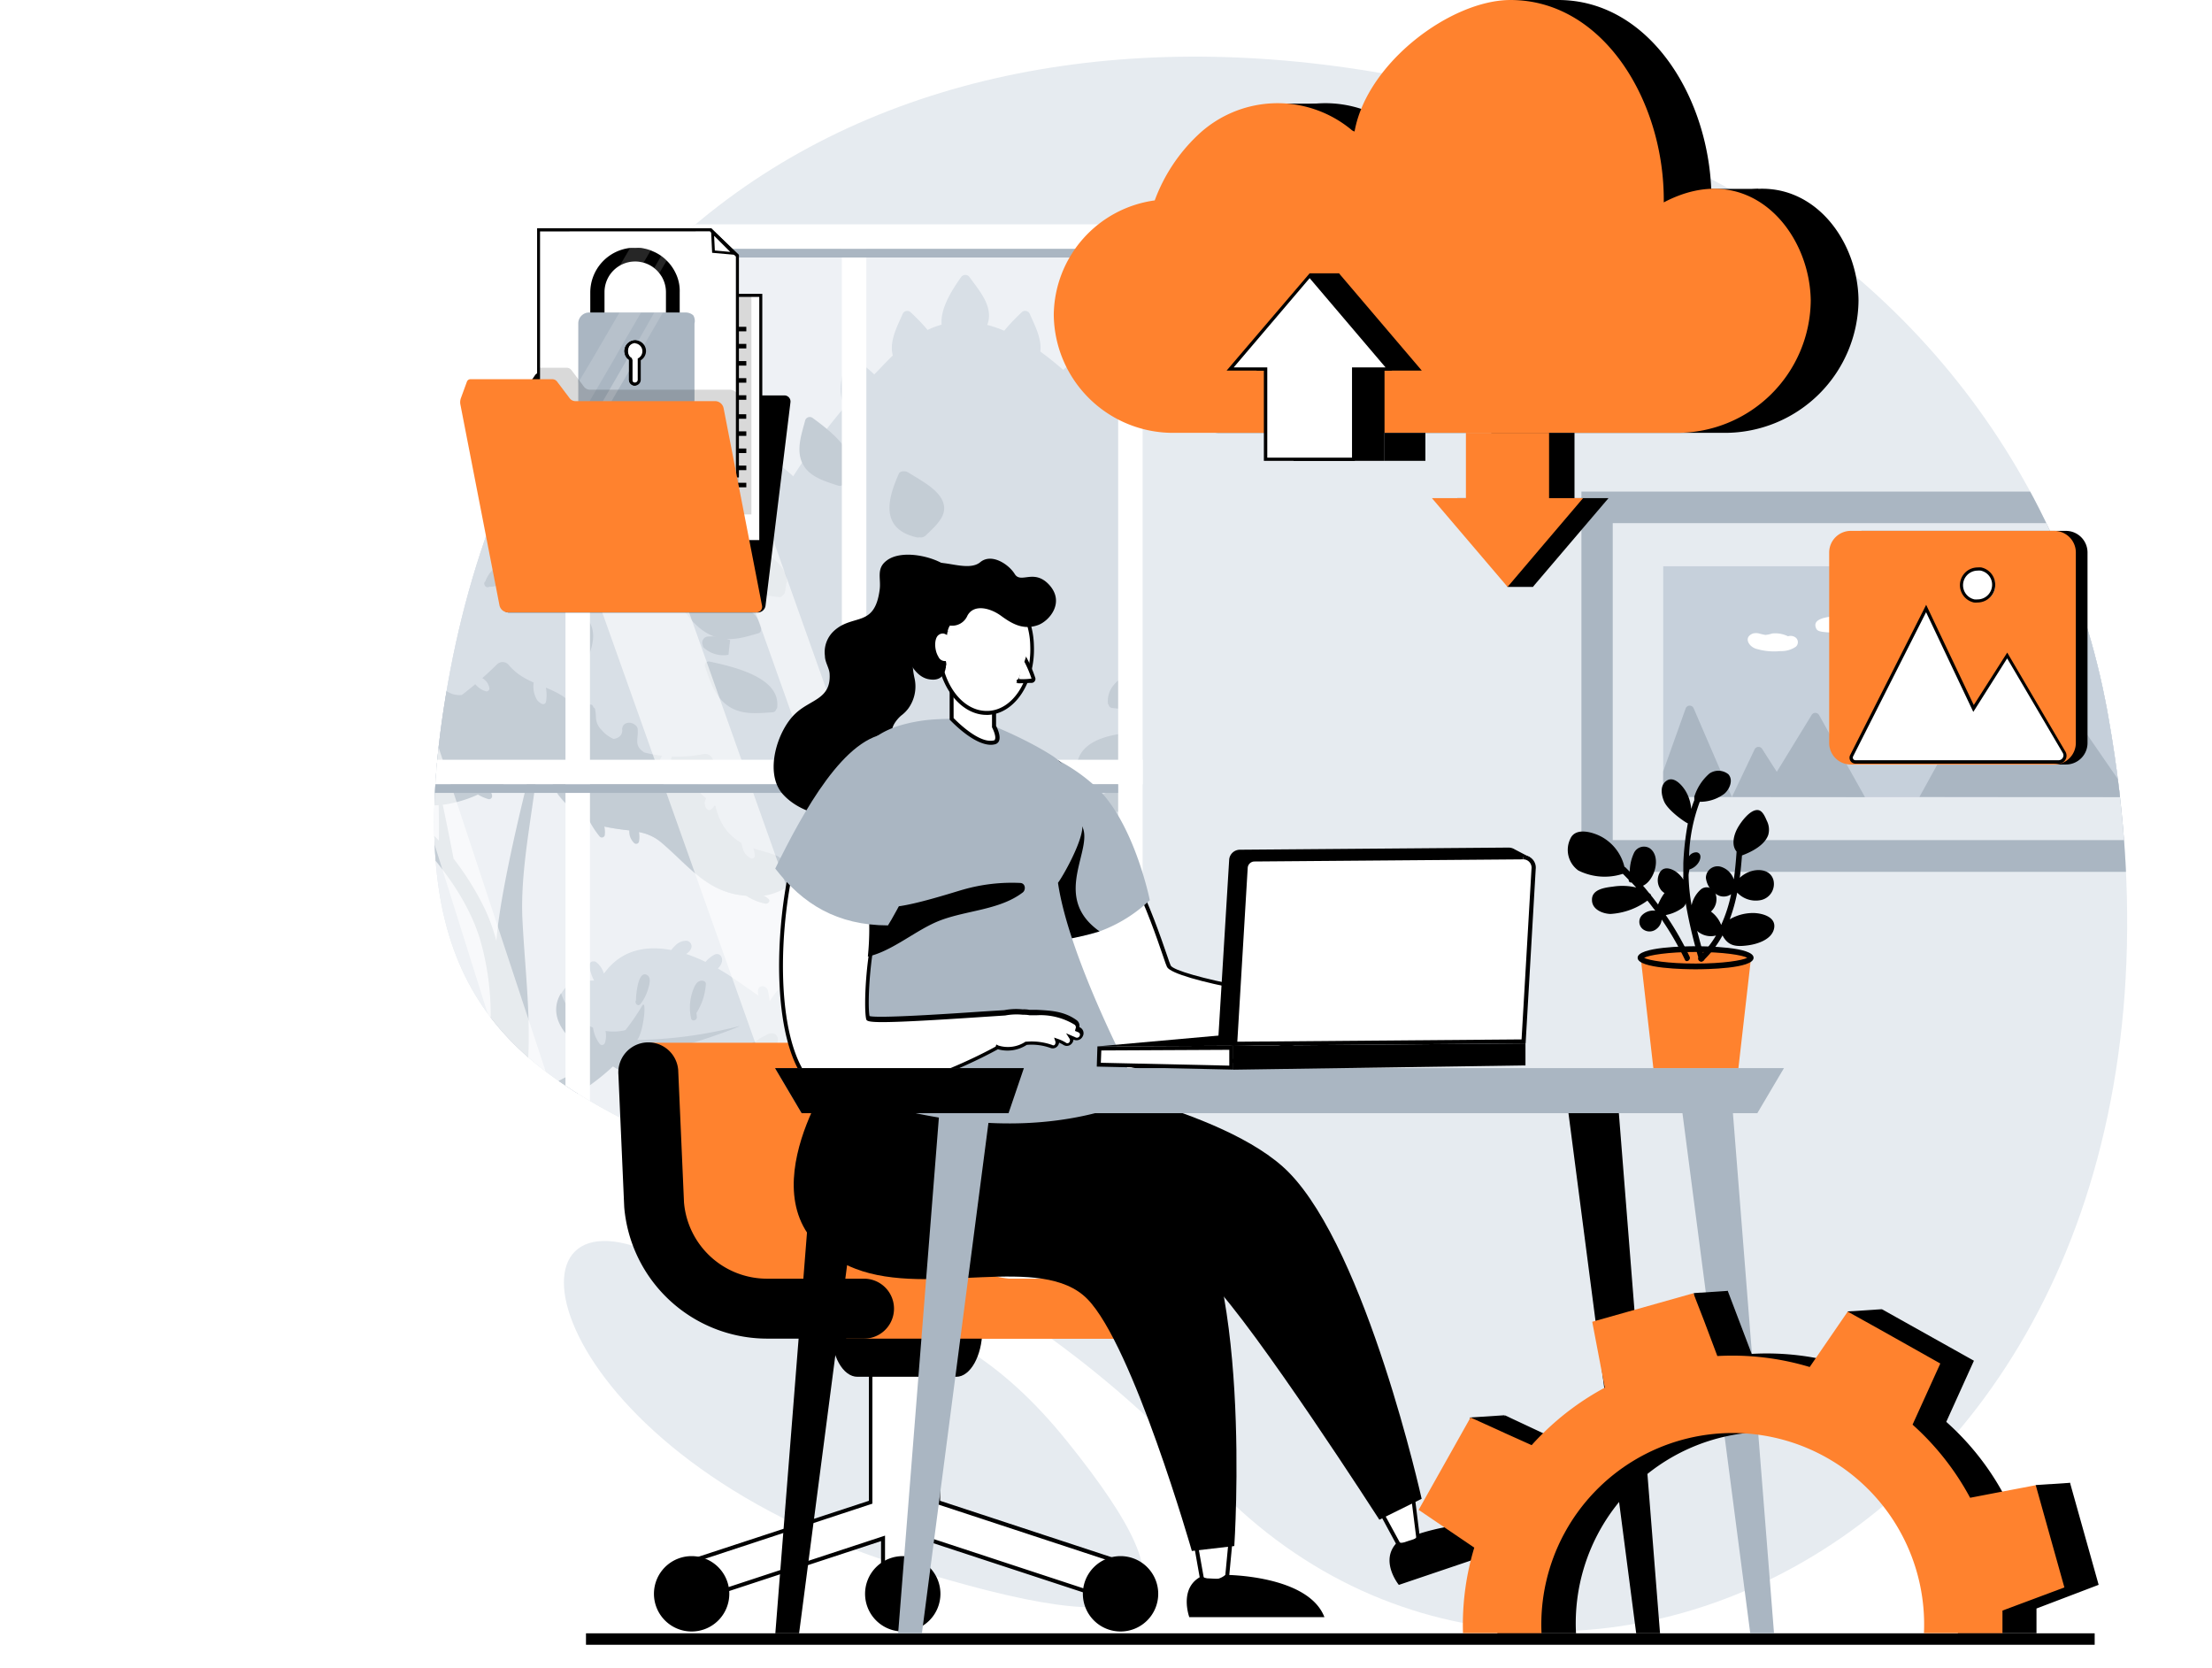 <svg id="Layer_1" data-name="Layer 1" xmlns="http://www.w3.org/2000/svg" xmlns:xlink="http://www.w3.org/1999/xlink" viewBox="0 0 278.28 209.77"><defs><style>.cls-1{mask:url(#mask);}.cls-2{mix-blend-mode:multiply;fill:url(#Безымянный_градиент_1);}.cls-3{fill:none;}.cls-4{fill:#e6ebf0;}.cls-5{clip-path:url(#clip-path);}.cls-6{clip-path:url(#clip-path-2);}.cls-7{fill:#c6d0db;}.cls-8{fill:#aab6c2;}.cls-10,.cls-11,.cls-17,.cls-18,.cls-9{fill:#fff;}.cls-9{opacity:0.31;}.cls-10{opacity:0.6;}.cls-12{mask:url(#mask-2);}.cls-13{opacity:0.22;fill:url(#Безымянный_градиент_3);}.cls-14{fill:#ffbf5b;}.cls-15{fill:#ff822e;}.cls-16,.cls-17{opacity:0.15;}.cls-18{opacity:0.25;}.cls-19{filter:url(#luminosity-noclip-2);}.cls-20{filter:url(#luminosity-noclip);}</style><filter id="luminosity-noclip" x="704.16" y="-8577" width="70.07" height="32766" filterUnits="userSpaceOnUse" color-interpolation-filters="sRGB"><feFlood flood-color="#fff" result="bg"/><feBlend in="SourceGraphic" in2="bg"/></filter><mask id="mask" x="704.16" y="-8577" width="70.07" height="32766" maskUnits="userSpaceOnUse"><g class="cls-20"/></mask><linearGradient id="Безымянный_градиент_1" x1="2895.73" y1="644.31" x2="2895.73" y2="566.65" gradientTransform="translate(-2156.54)" gradientUnits="userSpaceOnUse"><stop offset="0"/><stop offset="1" stop-color="#fff"/></linearGradient><clipPath id="clip-path" transform="translate(-562.69 -530.31)"><path class="cls-3" d="M827.51,618.26c-6.28-31.71-28.71-57.82-58.8-69.62-68.26-26.75-136.6-6.15-149.68,67.69-12.47,70.36,45.3,45.34,95.54,99.84,43.75,47.46,131.18,4.61,113.37-95.61C827.81,619.79,827.66,619,827.51,618.26Z"/></clipPath><clipPath id="clip-path-2" transform="translate(-562.69 -530.31)"><rect class="cls-3" x="600.55" y="560.06" width="104.3" height="134.51" transform="translate(1305.4 1254.63) rotate(180)"/></clipPath><filter id="luminosity-noclip-2" x="704.16" y="566.65" width="70.07" height="77.66" filterUnits="userSpaceOnUse" color-interpolation-filters="sRGB"><feFlood flood-color="#fff" result="bg"/><feBlend in="SourceGraphic" in2="bg"/></filter><mask id="mask-2" x="141.47" y="36.34" width="70.07" height="77.66" maskUnits="userSpaceOnUse"><g class="cls-19"><g transform="translate(-562.69 -530.31)"><g class="cls-1"><polygon class="cls-2" points="728.26 566.65 704.16 644.31 774.23 644.31 751.46 566.65 728.26 566.65"/></g></g></g></mask><linearGradient id="Безымянный_градиент_3" x1="2895.73" y1="644.31" x2="2895.73" y2="566.65" gradientTransform="translate(-2719.23 -530.31)" gradientUnits="userSpaceOnUse"><stop offset="0" stop-color="#fff"/><stop offset="1" stop-color="#fff"/></linearGradient></defs><rect x="73.72" y="205.46" width="189.8" height="1.44"/><path class="cls-4" d="M827.51,618.26c-6.28-31.71-28.71-57.82-58.8-69.62-68.26-26.75-136.6-6.15-149.68,67.69-12.47,70.36,45.3,45.34,95.54,99.84,43.75,47.46,131.18,4.61,113.37-95.61C827.81,619.79,827.66,619,827.51,618.26Z" transform="translate(-562.69 -530.31)"/><path class="cls-4" d="M644,687.62c21.17,8.55,35.8,2.72,52.94,24s11.83,25.87-20.76,15.69C631.5,713.34,624.26,679.65,644,687.62Z" transform="translate(-562.69 -530.31)"/><g class="cls-5"><rect class="cls-4" x="37.96" y="31.25" width="104.21" height="133.6"/><g class="cls-6"><path class="cls-7" d="M663.54,665.2c-.3-1.6-1.8-2.06-1.42-3.93.22-1.07.83-1.58.13-2.69a4.65,4.65,0,0,0-1.51-1.38,2.24,2.24,0,0,0,.79-2.56.38.38,0,0,0-.63-.16,10.21,10.21,0,0,0-1.37,1.77c-.06-.41-.12-.83-.21-1.23a.75.75,0,0,0-.67-.65c-.66,0-.67.6-.54,1.18-1.22-.83-2.41-1.69-3.64-2.51-.46-.31-1-.61-1.48-.91a1.53,1.53,0,0,0,.51-.79c.17-.69-.35-1.27-1-.9a4,4,0,0,0-1.05.87,20.81,20.81,0,0,0-2.44-1,1.64,1.64,0,0,0,.59-.61.71.71,0,0,0-.54-1.05,1.93,1.93,0,0,0-1.44.63,4,4,0,0,0-.48.54c-3-.57-6-.1-8.13,2.52l-.35.44a2.78,2.78,0,0,0-1-1.46.33.33,0,0,0-.28-.06.4.4,0,0,0-.45.2.39.39,0,0,0-.12.35,6.15,6.15,0,0,0,.62,1.84,2.32,2.32,0,0,1-.61,0,4,4,0,0,0-1.58,0,3.55,3.55,0,0,0-1.87,1.53,4,4,0,0,0-.35.68c-1.06,2.7,1.2,5.12,3.29,6.48a.32.32,0,0,0,.31,0c2.86,1.73,6,4.15,9.36,4.61.64.09,1.3-.08,1.91,0a11.6,11.6,0,0,1,2.11.7c.18.16.31.63.45.84a5,5,0,0,0,2.56,2c3.3,1.21,9.92.45,10.64-3.64A4.7,4.7,0,0,0,663.54,665.2Z" transform="translate(-562.69 -530.31)"/><path class="cls-8" d="M663.44,666.76a.37.37,0,0,0-.36-.1c-2.58,1.07-7.76,3.62-9.64.46-.31-.53-.23-.85-.8-1.18-.36-.22-.88-.21-1.26-.41a3.31,3.31,0,0,1-1.69-2.81.36.36,0,0,0-.46-.35,9.88,9.88,0,0,1-3.56.82c-1.7-.09-3.5-1.12-3.26-3.08a.38.38,0,0,0-.47-.36,6.89,6.89,0,0,1-8.66-4.51,4,4,0,0,0-.35.68c-1.06,2.7,1.2,5.12,3.29,6.48a.32.32,0,0,0,.31,0c2.86,1.73,6,4.15,9.36,4.61.64.09,1.3-.08,1.91,0a11.6,11.6,0,0,1,2.11.7c.18.16.31.63.45.84a5,5,0,0,0,2.56,2c3.3,1.21,9.92.45,10.64-3.64Z" transform="translate(-562.69 -530.31)"/><path class="cls-7" d="M638.19,658.68l-.11-.08a1.55,1.55,0,0,1,0-.21c.09-.47-.63-.67-.72-.2a4.22,4.22,0,0,0,.75,3.4.38.38,0,0,0,.68-.09A2.89,2.89,0,0,0,638.19,658.68Z" transform="translate(-562.69 -530.31)"/><path class="cls-7" d="M647.47,662.16a.3.3,0,0,0-.31,0,8,8,0,0,1-.4-1.2c-.11-.47-.83-.27-.72.2a8.16,8.16,0,0,0,1.62,3.25.37.37,0,0,0,.62-.16A2,2,0,0,0,647.47,662.16Z" transform="translate(-562.69 -530.31)"/><path class="cls-7" d="M654.64,665.92c-.78.89-1.72,2.42-.48,3.39a.38.38,0,0,0,.62-.16,5.38,5.38,0,0,0,.1-2.15.22.22,0,0,0-.06-.13c.12-.16.24-.3.35-.42C655.48,666.09,655,665.56,654.64,665.92Z" transform="translate(-562.69 -530.31)"/><path class="cls-8" d="M644.15,653c-1.18-.82-1.47,2.53-1.44,3.12-.24.38.25.87.54.5a5.43,5.43,0,0,0,1-2C644.38,654.2,644.63,653.34,644.15,653Z" transform="translate(-562.69 -530.31)"/><path class="cls-8" d="M650.3,657.74l0,0a7.7,7.7,0,0,0,1.19-3.66.37.37,0,0,0-.27-.36c-.84-.27-1.22.75-1.43,1.39a6.34,6.34,0,0,0-.16,3.29c.1.47.81.27.72-.2C650.34,658,650.32,657.88,650.3,657.74Z" transform="translate(-562.69 -530.31)"/><path class="cls-7" d="M652,660.27a.4.4,0,0,0-.65.31.48.48,0,0,0,0,.18,2.36,2.36,0,0,0,.9,1.79.37.37,0,0,0,.58-.07C653.26,661.61,652.64,660.82,652,660.27Z" transform="translate(-562.69 -530.31)"/><path class="cls-8" d="M660.56,661.11c0-.72-.65-1-1.23-.72a7.29,7.29,0,0,0-1.54.9,11.75,11.75,0,0,0-1.06.54c-.29.18-.19.74.19.7H657a.37.37,0,0,0,.48,0h0C658.66,662.48,660.48,662.54,660.56,661.11Z" transform="translate(-562.69 -530.31)"/><path class="cls-7" d="M616.58,653.21c-.64-1.41-2.31-3.48-4-3.37a2.15,2.15,0,0,0-.55.08,6.72,6.72,0,0,0-1.83.76c.07-.21.12-.41.2-.61.18-.44-.53-.64-.71-.2a6.82,6.82,0,0,0-.41,1.43l-.1.07a2.79,2.79,0,0,0-.48-1.51.65.65,0,0,0-1,0c-.3.41-.09.94.07,1.35s.3.68.47,1a3.88,3.88,0,0,0-.44.61c-.38.65-.46,1.29-.75,1.82l-.86-.9a.38.38,0,0,0-.62.37,5,5,0,0,0,.63,1.32l-.24.12c-.76.29-1.19.26-1.75.94a7.86,7.86,0,0,0-1.45,3.08,5.53,5.53,0,0,0,0,2.83,3.1,3.1,0,0,0,1.56,1.89,4,4,0,0,0,1,.26,4,4,0,0,1,2.23.7,2.09,2.09,0,0,0,.42.42c3.87,1.29,4.15-5.85,6.89-7.18a.3.3,0,0,0,.18-.35C616.38,656.81,617.47,655.19,616.58,653.21Z" transform="translate(-562.69 -530.31)"/><path class="cls-8" d="M616.58,653.21c-.64-1.41-2.31-3.48-4-3.37a2.15,2.15,0,0,0-.55.08l0,0a5.35,5.35,0,0,1,0,7.13c-.7.74-2,1.09-2.28,2.16a2.87,2.87,0,0,0,.12,1.33c.29,1.61-1.43,2-2.72,2.18s-2.9,0-3.68-1.25a12.58,12.58,0,0,1-.68-1.87,5.53,5.53,0,0,0,0,2.83,3.1,3.1,0,0,0,1.56,1.89,4,4,0,0,0,1,.26,4,4,0,0,1,2.23.7,2.09,2.09,0,0,0,.42.42c3.87,1.29,4.15-5.85,6.89-7.18a.3.3,0,0,0,.18-.35C616.38,656.81,617.47,655.19,616.58,653.21Z" transform="translate(-562.69 -530.31)"/><path class="cls-7" d="M607.81,661.73a.28.28,0,0,0-.29-.18.41.41,0,0,0-.55.33,5.44,5.44,0,0,0,.14,2,.38.38,0,0,0,.68.09A2.51,2.51,0,0,0,607.81,661.73Z" transform="translate(-562.69 -530.31)"/><path class="cls-7" d="M609.62,660.94a.31.31,0,0,0-.37,0,.38.38,0,0,0-.51.51,3.18,3.18,0,0,0,1.32,1.3.37.37,0,0,0,.54-.42A2.52,2.52,0,0,0,609.62,660.94Z" transform="translate(-562.69 -530.31)"/><path class="cls-7" d="M614.5,654.31a4.2,4.2,0,0,0-1.26-.24,6.8,6.8,0,0,0,1.24-1,.38.38,0,0,0-.26-.64,2.23,2.23,0,0,0-2.1,1.3.41.41,0,0,0,.34.57l.1,0a.35.35,0,0,0,.07.36,1.66,1.66,0,0,0,1.19.75.93.93,0,0,0,.94-.7A.39.39,0,0,0,614.5,654.31Z" transform="translate(-562.69 -530.31)"/><path class="cls-8" d="M606.76,658.19a1.33,1.33,0,0,0-.88.08,1.4,1.4,0,0,0-.9.35.84.84,0,0,0-.11,1c.6,1,1.62-.4,2.06-.84A.37.37,0,0,0,606.76,658.19Z" transform="translate(-562.69 -530.31)"/><path class="cls-8" d="M609.64,653a.37.37,0,0,0-.69.19,7.89,7.89,0,0,0,0,2.17c0,.36.48.32.65.07a.31.31,0,0,0,.15-.15A2.25,2.25,0,0,0,609.64,653Z" transform="translate(-562.69 -530.31)"/><path class="cls-7" d="M609.54,657.19l-.12-.37c-.15-.46-.87-.26-.72.19,0,.13.08.25.13.38C609,657.84,609.7,657.64,609.54,657.19Z" transform="translate(-562.69 -530.31)"/><path class="cls-7" d="M669.78,625.21a1.6,1.6,0,0,0,.55-.38c.88-1-.21-1.84-1-2.4l-3-2.1c-.87-1.07-1.75-2.09-2.54-3a8.94,8.94,0,0,0,1.14-5.6,4.5,4.5,0,0,0,.52-3.92,1,1,0,0,0-1.9.26,12.76,12.76,0,0,0-1.56-2,4.25,4.25,0,0,0,1.08-1.92.37.37,0,0,0-.26-.45,1.29,1.29,0,0,0-1.28.57l-.09.11a2,2,0,0,0-.22.27l-.31.38a23.06,23.06,0,0,0-8.24-4.51l-.41-.14a3.45,3.45,0,0,0,.39-2.58.38.38,0,0,0-.62-.17,3.86,3.86,0,0,0-1,1.65,7.29,7.29,0,0,0-.77-1.91.94.94,0,0,0-.37-.37,9.35,9.35,0,0,0-.73-1,.39.39,0,0,0-.59.07,2.88,2.88,0,0,0-.57,1.77l-.06.51a19.8,19.8,0,0,1-3.68-3.13,15.73,15.73,0,0,0-1.62-1.44c.77-.52-.11-2.29-.37-2.87-.12-.28-.5-.21-.64,0a3.57,3.57,0,0,0-.6,1.76,14.11,14.11,0,0,0-2.32-1.1,17.79,17.79,0,0,0-11.22-.15.83.83,0,0,0-.21-.78c-.35-.34-.71,0-.9.28s-.39.71-.58,1.06q-.67.26-1.32.54a28,28,0,0,1-4.51,1.58,8.44,8.44,0,0,0,.29-1c.07-.37.22-1-.18-1.19s-.88.11-1.17.34a4,4,0,0,0-1.32,2.32c-1,.14-2,.23-3.09.28a25.68,25.68,0,0,0-3.28.34,2,2,0,0,0-.52-2.48c-1-.54-2,.66-2.61,1.28a11.86,11.86,0,0,0-1.85,2.59,24.39,24.39,0,0,0-6.16,3.5l-1.13.88a7.65,7.65,0,0,0-3.6-2.33,1,1,0,0,0-.72,1.77,9,9,0,0,0,2,2,6.73,6.73,0,0,1-4.67.21c-7.13-1.77-11.72.31-14.84,4.61a3.24,3.24,0,0,0-.18-.66.38.38,0,0,0-.68-.09,4.06,4.06,0,0,0-.33,1.08,4.83,4.83,0,0,0-.75-.75.21.21,0,0,0-.08-.06.87.87,0,0,0-.11-.09.33.33,0,0,0-.38,0,1.79,1.79,0,0,0-1,1.49,5.63,5.63,0,0,0,.57,4.67c-.16.41-.31.84-.46,1.27a4.9,4.9,0,0,0-2.48-1,.3.3,0,0,0-.34.23.34.34,0,0,0,0,.4,3.39,3.39,0,0,0,2.43,1.56l0,0c-.09.29-.19.58-.27.88a.22.22,0,0,1-.1,0c-3.68,1.67-5.2,3.72-4.59,7.84.33,2.24.52,4.77,1.53,6.75a17.52,17.52,0,0,0-3.54,4.58l-.13-.1a.84.84,0,0,0-.93-.6,1,1,0,0,0-1,1.53,6,6,0,0,0,.61,3l-1.87-.19c-.35,0-.45.42-.26.64a3.71,3.71,0,0,0,2.77,1.32,12.16,12.16,0,0,0,1.53,4.23,15.22,15.22,0,0,0,6,5.75c4.28,2.26,8.87,1.48,13.44.64a10.51,10.51,0,0,0,8-7,5.57,5.57,0,0,0,7.86-2.45,8.46,8.46,0,0,0,8.4-2.76c1.65-1.87,1.79-3.6,2.57-5.85s.13-1.52,2.25-1.78c1.11-.15,2.2-.11,3.29-.31,2.8-.48,4.77-1.73,7.3-2.8,1.45-.6,3.54-2,5.29-.74.5.37,1,1.79,1.34,2.34a11.59,11.59,0,0,0,4.47,3.62c2.76,1.26,6.11.42,8.44,2.37,3.51,2.92,5.9,6.53,10.94,6.81a7.84,7.84,0,0,0,6.34-2.28,19.09,19.09,0,0,0,2.12-2.59c2.21-3.17,6.59-3,6.32-7.78A12.38,12.38,0,0,0,669.78,625.21Z" transform="translate(-562.69 -530.31)"/><path class="cls-8" d="M658.75,643a7.67,7.67,0,0,0,4.3-2.19A4.36,4.36,0,0,0,662,639c-1.23-1.23-3-1.46-4.59-2-5-1.74-5.2-6.33-5-10.88a1,1,0,0,0-1.23-.95,16.78,16.78,0,0,1-7.47-.21c-.13-.12-.29-.22-.42-.35-.72-.72-.31-1.5-.37-2.4v0a.12.12,0,0,0,0-.07v0a.73.73,0,0,0-.35-.65c-.59-.5-1.69-.29-1.6.67a.22.22,0,0,1,0,.11c-.06.62-.5.89-1.07,1a3.94,3.94,0,0,1-1.52-1.13,2.28,2.28,0,0,1-.71-1.47,7.48,7.48,0,0,0-.12-1.16.31.31,0,0,0-.21-.22.38.38,0,0,0-.7-.18,2.2,2.2,0,0,0-.28,1.87l-.43-.41c-.87-.89-1.51-2.14-2.62-2.8-2.34-1.42-4.79-1.58-6.71-3.91a1,1,0,0,0-1.36,0,46,46,0,0,1-4.44,3.87,2.79,2.79,0,0,1-2.68-1.28,1,1,0,0,0-1.73.79.77.77,0,0,0,.29.76c1.51,1.27-1.23,2.44-2.14,2.69a.81.81,0,0,0-.39.21,7.43,7.43,0,0,1-6.67-2.31,1,1,0,0,0-1.38,0c-2.63,2.23-2.49,5.33-4.34,7.86-1.44,1.14-6.67-.37-6.07.72a4.41,4.41,0,0,0,1.91,1.75,10.87,10.87,0,0,0-2,.72c-2.8,1.4-3.91,3.73-7.7,1.8a5.84,5.84,0,0,1-1.28-1.79c-.53-1.12-2.22-.13-1.7,1a8.17,8.17,0,0,0,1.29,1.9c.27,5.2.13,11-5.25,13.64-4.52,2.22-9.4,1-13.76-.93a15.22,15.22,0,0,0,6,5.75c3.18,1.68,6.52,1.68,9.9,1.23a7.94,7.94,0,0,0-.34.72c-.12.34.24.53.51.42a.35.35,0,0,0,.38,0,3.83,3.83,0,0,0,1.68-1.53l1.31-.24a9.9,9.9,0,0,0,4.33-1.9.75.75,0,0,0,.82.52.62.62,0,0,0,.26-.11.36.36,0,0,0,.36-.36c0-.46,0-.92,0-1.37a11.82,11.82,0,0,0,2.26-3.82,5.57,5.57,0,0,0,7.86-2.45,8.84,8.84,0,0,0,2.65.18,2.14,2.14,0,0,0,.16.75.39.39,0,0,0,.41.25.31.31,0,0,0,.46,0,3.5,3.5,0,0,0,.67-1.28,8.72,8.72,0,0,0,4.05-2.63c1.65-1.87,1.79-3.6,2.57-5.85s.13-1.52,2.25-1.78c1.11-.15,2.2-.11,3.29-.31a15.93,15.93,0,0,0,3.78-1.19,5.47,5.47,0,0,0,1.31.57.38.38,0,0,0,.47-.36.79.79,0,0,0-.38-.69l-.18-.08,1-.49c0,.13.11.25.17.37a.38.38,0,0,0,.68-.09,2.65,2.65,0,0,0,.16-.73l.25-.11c1.45-.6,3.54-2,5.29-.74.5.37,1,1.79,1.34,2.34a11.61,11.61,0,0,0,3.9,3.31,11.1,11.1,0,0,0,1.32,2,.38.38,0,0,0,.62-.16,3.19,3.19,0,0,0-.05-1.12,28.05,28.05,0,0,0,3.14.49,2,2,0,0,0,.6,1.58.37.37,0,0,0,.62-.17,3.46,3.46,0,0,0,0-1.2,6.06,6.06,0,0,1,2.71,1.22c3.47,2.88,5.85,6.45,10.77,6.79a6.6,6.6,0,0,0,2.44,1c.32.06.68-.36.36-.62S659,643.08,658.75,643Z" transform="translate(-562.69 -530.31)"/><path class="cls-8" d="M586.77,616.27a8.25,8.25,0,0,0-2.31-3.7,1,1,0,0,0-1.62.45.88.88,0,0,0-.13.79,6.08,6.08,0,0,0,2.63,3.55A1,1,0,0,0,586.77,616.27Z" transform="translate(-562.69 -530.31)"/><path class="cls-8" d="M606.9,608.67a1,1,0,0,0-1.9-.36,7.91,7.91,0,0,0-.37,3.13c.08.87,1.36,1.43,1.82.49A5.11,5.11,0,0,0,606.9,608.67Z" transform="translate(-562.69 -530.31)"/><path class="cls-8" d="M580,626.14a4.57,4.57,0,0,0-3.82-2.49c-1.22-.1-1.23,1.75-.08,1.92a.86.86,0,0,0,.17.5,3.52,3.52,0,0,0,2.89,1.53A1,1,0,0,0,580,626.14Z" transform="translate(-562.69 -530.31)"/><path class="cls-7" d="M631,615.65a.34.34,0,0,0-.2-.15h0c.15-.46-.56-.66-.71-.2a3.31,3.31,0,0,0,.17,3.07.1.1,0,0,0,0,0,1.91,1.91,0,0,0,.57.47.38.38,0,0,0,.55-.23A5.09,5.09,0,0,0,631,615.65Z" transform="translate(-562.69 -530.31)"/><path class="cls-7" d="M622.66,615.38a.39.39,0,0,0-.49.53,2.78,2.78,0,0,0,1.63,1.36.37.37,0,0,0,.45-.45A1.83,1.83,0,0,0,622.66,615.38Z" transform="translate(-562.69 -530.31)"/><path class="cls-7" d="M618.25,619.68a9.38,9.38,0,0,0-2.42-2.28c-.4-.27-.77.38-.37.64a10,10,0,0,1,1,.75l-.14,0h0c-.22,0-.46.06-.43.34a1.27,1.27,0,0,1,0,.2.36.36,0,0,0-.28.1s0-.07,0-.1a.37.37,0,0,0-.73-.1c-.45,1.3-.4,2.79.85,3.61a.39.39,0,0,0,.55-.22,8.41,8.41,0,0,0,.4-2.53,1.87,1.87,0,0,0,1.41.18A.38.38,0,0,0,618.25,619.68Z" transform="translate(-562.69 -530.31)"/><path class="cls-7" d="M598.3,629.09a18.5,18.5,0,0,0-3.09-1,.38.38,0,0,0-.3.68.37.37,0,0,0,0,.65,3.57,3.57,0,0,0,3.42.36A.37.37,0,0,0,598.3,629.09Z" transform="translate(-562.69 -530.31)"/><path class="cls-7" d="M601.16,628.2a7,7,0,0,0-1.37-2,.37.37,0,0,0-.61.15c-.29-.36-.92,0-.64.38a8.24,8.24,0,0,0,2.12,2C601,628.93,601.31,628.51,601.16,628.2Z" transform="translate(-562.69 -530.31)"/><path class="cls-7" d="M587.59,638.42a10.37,10.37,0,0,0-1.92-3.39c-.31-.36-.84.17-.53.53.12.14.23.29.34.44a.34.34,0,0,0-.27.34,3.11,3.11,0,0,0,1.92,2.54C587.39,639,587.68,638.67,587.59,638.42Z" transform="translate(-562.69 -530.31)"/><path class="cls-7" d="M571.44,646.32a3,3,0,0,0-.83-.48.38.38,0,0,0-.42-.54l-2.15.57a.37.37,0,0,0-.17.62,3.19,3.19,0,0,0,3.49.42A.38.38,0,0,0,571.44,646.32Z" transform="translate(-562.69 -530.31)"/><path class="cls-7" d="M580.15,645.26a.38.38,0,0,0-.72,0q-.13.47-.3.9a.33.33,0,0,0-.39,0,.38.38,0,0,0-.65.25,8.11,8.11,0,0,0,0,1.2,4,4,0,0,0,0,.77c.05.31.44.32.62.17l.2-.18.13,0a.87.87,0,0,0,.56-.75A2.83,2.83,0,0,0,580.15,645.26Z" transform="translate(-562.69 -530.31)"/><path class="cls-7" d="M647,625c-.06-.28-.39-.48-.6-.21-.67.86-1.37,2.1-.41,3a.37.37,0,0,0,.62-.17,11,11,0,0,0,.59-2.25A.37.37,0,0,0,647,625Z" transform="translate(-562.69 -530.31)"/><path class="cls-7" d="M653,630.28a.31.31,0,0,0-.3-.14,1.46,1.46,0,0,0-1.22.7,1.09,1.09,0,0,0,.17,1.27.38.38,0,0,0,.53,0,6.82,6.82,0,0,0,1-1.31A.36.36,0,0,0,653,630.28Z" transform="translate(-562.69 -530.31)"/><path class="cls-7" d="M656.9,635.78a.34.34,0,0,0-.35-.17c-.13-.61-.24-1.21-.31-1.83s-.79-.48-.74,0a16.31,16.31,0,0,0,.62,3.17,1.91,1.91,0,0,0,1.06,1.34.37.37,0,0,0,.47-.36A5,5,0,0,0,656.9,635.78Z" transform="translate(-562.69 -530.31)"/><path class="cls-8" d="M619.77,604.16c-.08-.54-.37-2.18-1.09-2.28s-.9,1.16-1,1.61a4.53,4.53,0,0,0,.68,3l0,0,0,.24a.37.37,0,0,0,.69.19A3.8,3.8,0,0,0,619.77,604.16Z" transform="translate(-562.69 -530.31)"/><path class="cls-8" d="M627.22,601.2a.38.38,0,0,0-.47-.36,4.15,4.15,0,0,0-3,2.59,1.47,1.47,0,0,0-.1.13.29.29,0,0,0,0,.31.39.39,0,0,0,.59.25A2.91,2.91,0,0,0,627.22,601.2Z" transform="translate(-562.69 -530.31)"/><path class="cls-8" d="M636.8,608.47a.37.37,0,0,0-.64,0,3.7,3.7,0,0,0-.64,3.26.54.54,0,0,0,.06.11,1.72,1.72,0,0,0,.64,1.16.38.38,0,0,0,.55-.22C637.29,611.36,637.65,609.84,636.8,608.47Z" transform="translate(-562.69 -530.31)"/><path class="cls-8" d="M647.15,601.64a7.52,7.52,0,0,0-2.57.37,2,2,0,0,0-1.22,1.17.92.92,0,0,0-.32.81c.22,1.59,3.08-.08,3.71-.42a1.83,1.83,0,0,0,1.08-1.15C647.93,601.88,647.64,601.64,647.15,601.64Z" transform="translate(-562.69 -530.31)"/><path class="cls-8" d="M655.16,611.14a6.14,6.14,0,0,0-3.41-.76.78.78,0,0,0-.66,1.07.58.58,0,0,0,.25.43,3.65,3.65,0,0,0,3.64.62A.75.75,0,0,0,655.16,611.14Z" transform="translate(-562.69 -530.31)"/><path class="cls-8" d="M658.43,621.16c-.71-.42-1.2.32-1.42.89a5.94,5.94,0,0,0-.34,1.87.74.74,0,0,0,1.29.48.51.51,0,0,0,.25-.17,2.84,2.84,0,0,0,.69-1.46C659,622.23,659,621.48,658.43,621.16Z" transform="translate(-562.69 -530.31)"/><path class="cls-7" d="M663.55,628.09a2.36,2.36,0,0,0-1.93-.82.77.77,0,0,0-.74.75.93.93,0,0,0,0,.23l0,0a.77.77,0,0,0,.52.92,3.7,3.7,0,0,0,1.81.13C663.83,629.24,663.87,628.47,663.55,628.09Z" transform="translate(-562.69 -530.31)"/><path class="cls-8" d="M655.59,659.41a54.36,54.36,0,0,1-12.74,1.72c.82-1,1.25-5.36.61-4.28a27.48,27.48,0,0,1-5.29,6.46c.4-1.25-1.72-4.68-1.55-3.45a6.35,6.35,0,0,1-2.13,5.61,40.18,40.18,0,0,1-5.75,2.62c.13-1.22.17-1.62.28-2.85.56-6.48-.27-12.7-.6-19.14-.37-7.27,1.73-15.11,2.29-23.36.08-1.24-5,18-5.57,25.91a25,25,0,0,0-1.45-4,35.63,35.63,0,0,0-3.94-6.33c0-.1-2.07-10.61-2-9.36.15,2.37.19,4.73.15,7.1-1.68-2-7.49-5.19-6.62-4.29,4.71,4.88,9.7,10,11.78,16.63a34.32,34.32,0,0,1,1.33,11,24.59,24.59,0,0,1-12.81-3.2,19.17,19.17,0,0,0,12.75,5.14c-.12,2.45-.36,4.89-.63,7.24-1.34,12.1-1.59,32.42-1.5,45a.87.87,0,0,0,.6,1.25,22.6,22.6,0,0,0,5.63.53,1,1,0,0,0,.94-1.24c-1.5-11.49-2.28-31.5-1-43.09A29.3,29.3,0,0,0,641.27,663a.87.87,0,0,0,.47.13C646.61,663.12,656.8,659.09,655.59,659.41Z" transform="translate(-562.69 -530.31)"/><path class="cls-8" d="M751.78,700.58a.34.34,0,0,0-.21-.28,3.78,3.78,0,0,0-2.28,0,2.9,2.9,0,0,0-1.57,1.7v0c-.42.19-.83.41-1.23.64a4.7,4.7,0,0,0,.21-1.4c0-.48-.08-1.87-.9-1.67-.62.15-1.08,1.48-1.23,2a2.86,2.86,0,0,0,.2,2.26,17.09,17.09,0,0,0-2,1.92,4.91,4.91,0,0,0,0-1.27c-.07-.47-.31-1.84-1.1-1.54-.59.22-.88,1.59-1,2.13a2.81,2.81,0,0,0,.6,2.37.39.39,0,0,0,0,.28c-.43.64-.83,1.3-1.21,2l-.06.11a4.79,4.79,0,0,0-.29-1.38c-.17-.44-.72-1.73-1.42-1.26-.53.35-.5,1.76-.46,2.3a2.82,2.82,0,0,0,1.12,2.18.49.49,0,0,0,0,.21c-.26.54-.51,1.07-.76,1.62a4.67,4.67,0,0,0-.43-1,3.09,3.09,0,0,0-.91-1.08c-.09-.71-1.27-.69-1.92-.52a5,5,0,0,0-1.67.79c.22-1.06.46-2.11.72-3.16,1.39,0,4.19-.85,4.23-1.93,0-.83-1.25-.81-1.93-.63a5.31,5.31,0,0,0-1.9.95c.22-.86.46-1.71.71-2.56,1.46.1,3.94-.32,4.12-1.3.16-.82-1.11-1-1.81-.92a5.17,5.17,0,0,0-1.78.53,24.55,24.55,0,0,1,1.06-2.66c1.41.42,3.89.56,4.29-.35s-.86-1.22-1.56-1.3a5.27,5.27,0,0,0-1.94.14,14.88,14.88,0,0,1,1.78-2.52c1.23.65,4.08,1.26,4.63.33.43-.71-.7-1.31-1.39-1.48a5.06,5.06,0,0,0-2-.09,13.33,13.33,0,0,1,1.62-1.24l.09,0a3.82,3.82,0,0,0,2.54-.58,2.16,2.16,0,0,0,.59-2,.35.35,0,0,0-.26-.25,3.71,3.71,0,0,0-2.24.38,2.86,2.86,0,0,0-1.29,1.92v0a13.26,13.26,0,0,0-1.11.82,4.46,4.46,0,0,0,0-1.41c-.08-.47-.36-1.84-1.14-1.51-.58.23-.83,1.62-.91,2.16a2.82,2.82,0,0,0,.56,2.2,16.22,16.22,0,0,0-1.67,2.21,4.6,4.6,0,0,0-.2-1.26c-.13-.45-.58-1.77-1.32-1.36-.55.31-.62,1.71-.63,2.26a2.82,2.82,0,0,0,1,2.25.34.34,0,0,0,0,.28c-.33.7-.63,1.41-.89,2.14,0,0,0,.09,0,.13a4.78,4.78,0,0,0-.5-1.33c-.24-.41-1-1.59-1.6-1-.46.42-.22,1.81-.1,2.34a2.85,2.85,0,0,0,1.44,2,.45.45,0,0,0,0,.23c-.17.57-.34,1.14-.5,1.72a4,4,0,0,0-.6-1c-.29-.38-1.2-1.44-1.73-.78-.39.49.05,1.83.25,2.33a2.86,2.86,0,0,0,1.51,1.65c-.24,1-.46,2-.68,3a4.69,4.69,0,0,0-.7-1.25l-.13-.16a.94.94,0,0,0-.16-.61,2.06,2.06,0,0,0-1.44,0,.88.88,0,0,0-.15.61l-.14.16a4.69,4.69,0,0,0-.7,1.25c-.21-1-.44-2-.68-3a2.86,2.86,0,0,0,1.51-1.65c.2-.5.65-1.84.25-2.33-.53-.66-1.43.4-1.73.78a4.3,4.3,0,0,0-.6,1c-.16-.58-.32-1.15-.5-1.72a.37.37,0,0,0,0-.23,2.85,2.85,0,0,0,1.44-2c.12-.53.36-1.92-.1-2.34-.62-.57-1.36.61-1.6,1a4.78,4.78,0,0,0-.5,1.33.65.65,0,0,1,0-.13c-.27-.73-.56-1.44-.89-2.14a.45.45,0,0,0,0-.28,2.85,2.85,0,0,0,1-2.25c0-.55-.08-2-.63-2.26-.73-.41-1.18.91-1.32,1.36a4.23,4.23,0,0,0-.19,1.26,17.08,17.08,0,0,0-1.67-2.21,2.86,2.86,0,0,0,.55-2.2c-.07-.54-.32-1.93-.9-2.16-.79-.33-1.07,1-1.15,1.51a4.45,4.45,0,0,0,0,1.41c-.36-.29-.73-.56-1.12-.82v0a2.9,2.9,0,0,0-1.3-1.92,3.71,3.71,0,0,0-2.24-.38.34.34,0,0,0-.25.25,2.13,2.13,0,0,0,.58,2,3.82,3.82,0,0,0,2.54.58l.09,0a12.71,12.71,0,0,1,1.63,1.24,5.1,5.1,0,0,0-2,.09c-.69.17-1.82.77-1.39,1.48.56.93,3.4.32,4.64-.33a16.1,16.1,0,0,1,1.78,2.52,5.34,5.34,0,0,0-2-.14c-.7.08-1.9.54-1.56,1.3s2.88.77,4.29.35a24.61,24.61,0,0,1,1.07,2.66,5.24,5.24,0,0,0-1.78-.53c-.71-.08-2,.1-1.82.92.18,1,2.66,1.4,4.13,1.3.25.85.48,1.7.71,2.56a5.35,5.35,0,0,0-1.91-.95c-.68-.18-2-.2-1.93.63,0,1.08,2.85,1.92,4.24,1.93.25,1.05.49,2.1.72,3.16a5.23,5.23,0,0,0-1.67-.79c-.62-.16-1.73-.19-1.91.43-.55-.1-1.11.82-1.32,1.17a4.67,4.67,0,0,0-.43,1c-.24-.55-.49-1.08-.76-1.62a.37.37,0,0,0,0-.21,2.88,2.88,0,0,0,1.12-2.18c0-.54.06-1.95-.47-2.3-.7-.47-1.24.82-1.42,1.26a4.79,4.79,0,0,0-.29,1.38l-.06-.11c-.37-.68-.78-1.34-1.21-2a.38.38,0,0,0,0-.28,2.84,2.84,0,0,0,.6-2.37c-.09-.54-.39-1.91-1-2.13-.79-.3-1,1.07-1.09,1.54a4.5,4.5,0,0,0,0,1.27,16.42,16.42,0,0,0-2-1.92,2.87,2.87,0,0,0,.21-2.26c-.16-.52-.62-1.85-1.23-2-.82-.2-.89,1.19-.9,1.67a4.69,4.69,0,0,0,.2,1.4,11.89,11.89,0,0,0-1.23-.64v0a2.94,2.94,0,0,0-1.58-1.7,3.74,3.74,0,0,0-2.27,0,.33.33,0,0,0-.21.28,2.15,2.15,0,0,0,.88,1.88,3.87,3.87,0,0,0,2.6.18l.08,0a11.08,11.08,0,0,1,1.8,1,5.45,5.45,0,0,0-2,.39c-.65.28-1.67,1-1.14,1.68.69.83,3.41-.2,4.53-1a15.51,15.51,0,0,1,2.14,2.22,5.33,5.33,0,0,0-1.94.16c-.68.19-1.79.82-1.34,1.53s3,.31,4.3-.32a27.63,27.63,0,0,1,1.46,2.47,5,5,0,0,0-1.84-.25c-.71,0-1.94.39-1.66,1.18s2.86,1,4.29.66c.4.85.74,1.61,1.09,2.42a5.2,5.2,0,0,0-2-.65c-.7-.08-2,.1-1.81.92.21,1.07,3.12,1.46,4.49,1.25.2.26.72,0,.67-.32,0-.08-.06-.15-.08-.22a2.9,2.9,0,0,0,1.23-1.86,6.19,6.19,0,0,0,.16-1.45,7.62,7.62,0,0,0,3.4,1.09l.27,1.32a5.15,5.15,0,0,0-1.72-.82c-.68-.18-2-.2-1.93.64,0,1,2.62,1.84,4.06,1.92a.37.37,0,0,0,.57-.15,5.92,5.92,0,0,0,.71-.59,5.92,5.92,0,0,0,.71.59.37.37,0,0,0,.57.15c1.44-.08,4-.89,4.06-1.92a.42.42,0,0,0,0-.16,2.73,2.73,0,0,0,1,1.24l-.09.22c0,.31.48.58.67.32,1.37.21,4.29-.18,4.49-1.25.16-.82-1.11-1-1.81-.92a5.11,5.11,0,0,0-2,.65c.34-.81.68-1.57,1.09-2.42,1.43.32,3.95.28,4.28-.66s-1-1.15-1.65-1.18a5,5,0,0,0-1.85.25,25.51,25.51,0,0,1,1.47-2.47c1.32.63,3.76,1.15,4.29.32s-.66-1.34-1.34-1.53a5.31,5.31,0,0,0-1.94-.16,15.57,15.57,0,0,1,2.15-2.22c1.11.84,3.83,1.87,4.52,1,.54-.64-.49-1.4-1.14-1.68a5.37,5.37,0,0,0-2-.39,11.52,11.52,0,0,1,1.8-1l.08,0a3.89,3.89,0,0,0,2.61-.18A2.18,2.18,0,0,0,751.78,700.58Zm-21,11.72.09-.1.09.1-.09.09Zm3.5,1.64a5.15,5.15,0,0,0-1.72.82l.27-1.32a8,8,0,0,0,3-.85,7.13,7.13,0,0,0,.17,1.21,3.33,3.33,0,0,0,.13.45C735.89,713.75,734.89,713.79,734.31,713.94Z" transform="translate(-562.69 -530.31)"/><path class="cls-7" d="M655.08,624.46c1.54,6.87,5.56,11.68,12,15.44a71.52,71.52,0,0,0,15.13,6.2,23.86,23.86,0,0,0,4,0c17.54-3.28,26.25-18.32,27.37-31.42a40.59,40.59,0,0,0-3-18.92,47.93,47.93,0,0,0-10.6-15.6c-4-3.92-11-10.75-18.34-9.13-3.75.84-6.32,3.64-8.59,6a81.6,81.6,0,0,0-7.06,8.17C657.06,596.88,652,610.8,655.08,624.46Z" transform="translate(-562.69 -530.31)"/><path class="cls-8" d="M667,639.9a71.52,71.52,0,0,0,15.13,6.2,23.86,23.86,0,0,0,4,0c17.54-3.28,26.25-18.32,27.37-31.42a40.59,40.59,0,0,0-3-18.92c.34,5.2-.61,10.64-1.71,15.72-1.17,5.39-3.19,10.75-7.38,15.19s-10.51,7.15-16.8,9.42A61.27,61.27,0,0,1,667,639.9Z" transform="translate(-562.69 -530.31)"/><path class="cls-7" d="M709,613.52a.42.42,0,0,0,.18.19.58.58,0,0,0,.59.26c1.88-.25,3.73-.44,5-1.72,1.51-1.55,1.35-3.72,1.41-5.57a.56.56,0,0,0-.8-.43C712.18,607.68,707.39,610.08,709,613.52Z" transform="translate(-562.69 -530.31)"/><path class="cls-7" d="M704.33,596.52a.39.39,0,0,0,.23.15.6.6,0,0,0,.65.15c1.75-.58,3.5-1.11,4.34-2.57,1-1.78.24-3.87-.23-5.68a.62.62,0,0,0-.9-.28C705.73,590.26,701.76,593.46,704.33,596.52Z" transform="translate(-562.69 -530.31)"/><path class="cls-7" d="M699.49,587.86a.45.45,0,0,0,.24.15.59.59,0,0,0,.64.15c1.76-.58,3.51-1.11,4.35-2.57,1-1.78.24-3.87-.23-5.68a.63.63,0,0,0-.91-.28C700.89,581.6,696.93,584.8,699.49,587.86Z" transform="translate(-562.69 -530.31)"/><path class="cls-7" d="M694.32,583.53a.39.39,0,0,0,.23.15.6.6,0,0,0,.65.15c1.75-.58,3.51-1.11,4.34-2.57,1-1.78.24-3.87-.23-5.68a.62.62,0,0,0-.9-.28C695.72,577.27,691.75,580.47,694.32,583.53Z" transform="translate(-562.69 -530.31)"/><path class="cls-7" d="M688.55,578.14a.53.53,0,0,0,.25.12.65.65,0,0,0,.67.08c1.65-.75,3.3-1.46,3.89-3,.73-1.87-.4-3.87-1.15-5.61a.64.64,0,0,0-.94-.18C688.92,571.78,685.51,575.36,688.55,578.14Z" transform="translate(-562.69 -530.31)"/><path class="cls-7" d="M660.07,588.29a.62.62,0,0,0-.9.28c-.47,1.81-1.26,3.9-.24,5.68.84,1.46,2.59,2,4.35,2.57a.61.61,0,0,0,.65-.15.46.46,0,0,0,.23-.15C666.72,593.46,662.76,590.26,660.07,588.29Z" transform="translate(-562.69 -530.31)"/><path class="cls-8" d="M664.9,582.87a.61.61,0,0,0-.9.27c-.47,1.81-1.26,3.9-.24,5.68.84,1.46,2.59,2,4.35,2.57a.63.63,0,0,0,.65-.14.54.54,0,0,0,.23-.15C671.56,588,667.59,584.83,664.9,582.87Z" transform="translate(-562.69 -530.31)"/><path class="cls-7" d="M670.08,575.3a.63.63,0,0,0-.91.28c-.46,1.81-1.25,3.9-.23,5.68.84,1.46,2.59,2,4.35,2.57a.59.59,0,0,0,.64-.15.45.45,0,0,0,.24-.15C676.73,580.47,672.77,577.27,670.08,575.3Z" transform="translate(-562.69 -530.31)"/><path class="cls-7" d="M677.22,569.56a.63.63,0,0,0-.94.18c-.76,1.74-1.88,3.74-1.16,5.61.6,1.53,2.25,2.24,3.9,3a.64.64,0,0,0,.66-.08.56.56,0,0,0,.26-.12C683,575.36,679.57,571.78,677.22,569.56Z" transform="translate(-562.69 -530.31)"/><path class="cls-7" d="M683,573.9a.5.5,0,0,0,.28.08.65.65,0,0,0,.67,0c1.45-1,2.9-1.91,3.13-3.51.27-2-1.3-3.74-2.45-5.34a.65.65,0,0,0-1,0C681.88,567.6,679.36,571.62,683,573.9Z" transform="translate(-562.69 -530.31)"/><path class="cls-7" d="M708.69,618.57a.29.29,0,0,0,0,.23c0,.19.08.37.36.45,1.78.52,3.53,1.07,5.39.44,2.28-.76,3.48-2.72,4.68-4.31a.44.44,0,0,0-.42-.68C715.08,614.7,709.42,614.94,708.69,618.57Z" transform="translate(-562.69 -530.31)"/><path class="cls-8" d="M698.22,626.22a.32.32,0,0,0,0,.24.41.41,0,0,0,.35.45c1.79.51,3.53,1.06,5.39.44,2.28-.77,3.49-2.73,4.69-4.31a.45.45,0,0,0-.43-.69C704.61,622.36,699,622.59,698.22,626.22Z" transform="translate(-562.69 -530.31)"/><path class="cls-7" d="M690.53,629.17a.76.76,0,0,0,0,.76c1.3,1.1,2.54,2.21,4.56,2.32,2.47.14,4.66-1.18,6.64-2.16a.41.41,0,0,0,0-.77C698.43,628,693.25,626.2,690.53,629.17Z" transform="translate(-562.69 -530.31)"/><path class="cls-7" d="M682.11,634a.33.33,0,0,0-.1.22.36.36,0,0,0,.06.53c1.3,1.1,2.54,2.22,4.56,2.33,2.47.13,4.66-1.19,6.64-2.17a.4.4,0,0,0,0-.76C690,632.83,684.83,631,682.11,634Z" transform="translate(-562.69 -530.31)"/><path class="cls-8" d="M702.07,618.76a.3.3,0,0,0,.1.22.48.48,0,0,0,.47.39c1.88.21,3.73.45,5.39-.47,2-1.13,2.68-3.25,3.43-5,.13-.29-.17-.67-.6-.6C707.28,613.92,701.81,615.09,702.07,618.76Z" transform="translate(-562.69 -530.31)"/><path class="cls-7" d="M690.14,642a.3.3,0,0,0-.12.16.27.27,0,0,0-.08.4,4.89,4.89,0,0,0,2.85,2.41c1.82.46,3.77-.2,5.47-.64.29-.07.45-.39.19-.57C696.32,642.26,692.88,640.14,690.14,642Z" transform="translate(-562.69 -530.31)"/><path class="cls-7" d="M706.72,628.6a.37.37,0,0,0,.12.22.48.48,0,0,0,.49.36c1.89.14,3.75.31,5.35-.67,2-1.2,2.49-3.34,3.13-5.12.11-.29-.21-.66-.63-.57C711.64,623.57,706.25,624.94,706.72,628.6Z" transform="translate(-562.69 -530.31)"/><path class="cls-8" d="M655,597.7a.56.56,0,0,0-.8.43c.07,1.85-.1,4,1.41,5.58,1.24,1.27,3.1,1.46,5,1.71a.55.55,0,0,0,.59-.26.44.44,0,0,0,.19-.19C663,601.53,658.22,599.13,655,597.7Z" transform="translate(-562.69 -530.31)"/><path class="cls-8" d="M648.41,605.42a.45.45,0,0,0-.43.69c1.2,1.58,2.41,3.54,4.69,4.31,1.86.63,3.6.08,5.39-.44.28-.08.38-.27.35-.45a.32.32,0,0,0,.05-.24C657.73,605.67,652.07,605.43,648.41,605.42Z" transform="translate(-562.69 -530.31)"/><path class="cls-7" d="M650.66,629a.42.42,0,0,0-.25.74c1.57,1.37,3.23,3.11,5.65,3.51,2,.33,3.56-.48,5.19-1.26a.38.38,0,0,0,.23-.5.31.31,0,0,0,0-.23C659.86,627.83,654.26,628.47,650.66,629Z" transform="translate(-562.69 -530.31)"/><path class="cls-7" d="M659.77,636.32a.42.42,0,0,0-.26.74c1.57,1.37,3.23,3.11,5.66,3.51,2,.32,3.55-.48,5.18-1.26a.38.38,0,0,0,.23-.5.29.29,0,0,0,0-.24C669,635.12,663.36,635.76,659.77,636.32Z" transform="translate(-562.69 -530.31)"/><path class="cls-8" d="M666.5,641.23a.42.42,0,0,0-.26.74c1.57,1.37,3.23,3.11,5.66,3.51,2,.33,3.56-.48,5.18-1.26a.39.39,0,0,0,.24-.5.32.32,0,0,0,0-.23C675.7,640,670.09,640.68,666.5,641.23Z" transform="translate(-562.69 -530.31)"/><path class="cls-7" d="M674.83,645.91c-.21.14-.09.4.14.47,1.39.39,3,1,4.48.63a4.16,4.16,0,0,0,2.42-1.93.23.23,0,0,0-.06-.33.2.2,0,0,0-.1-.13C679.52,643.07,676.63,644.75,674.83,645.91Z" transform="translate(-562.69 -530.31)"/><path class="cls-7" d="M691.32,645.91a.28.28,0,0,1-.12.47c-1.18.39-2.52,1-3.8.63a3.7,3.7,0,0,1-2-1.93.24.24,0,0,1,0-.33.2.2,0,0,1,.08-.13C687.34,643.07,689.79,644.75,691.32,645.91Z" transform="translate(-562.69 -530.31)"/><path class="cls-8" d="M652,613.54a.51.51,0,0,0-.64.58c.65,1.77,1.18,3.91,3.13,5.12,1.6,1,3.47.8,5.36.67a.5.5,0,0,0,.49-.37.32.32,0,0,0,.12-.22C660.9,615.67,655.51,614.29,652,613.54Z" transform="translate(-562.69 -530.31)"/><path class="cls-7" d="M652,619.58a.5.5,0,0,0-.64.57c.65,1.78,1.18,3.92,3.13,5.12,1.6,1,3.47.81,5.36.67a.49.49,0,0,0,.49-.37.32.32,0,0,0,.12-.21C660.9,621.7,655.51,620.33,652,619.58Z" transform="translate(-562.69 -530.31)"/><path class="cls-7" d="M694.42,637.59a.32.32,0,0,0-.09.23.35.35,0,0,0,0,.53c1.29,1.1,2.52,2.22,4.54,2.34,2.47.15,4.67-1.16,6.66-2.13a.4.4,0,0,0,0-.76C702.34,636.47,697.17,634.63,694.42,637.59Z" transform="translate(-562.69 -530.31)"/><path class="cls-7" d="M699,634.67a.31.31,0,0,0,0,.24.37.37,0,0,0,.18.51c1.53.89,3,1.81,5,1.63,2.46-.23,4.31-1.84,6-3.09a.41.41,0,0,0-.17-.75C706.54,632.39,701,631.35,699,634.67Z" transform="translate(-562.69 -530.31)"/><path class="cls-7" d="M677.39,580.92a.44.44,0,0,0,.19,0,.37.37,0,0,0,.41-.05c.82-.7,1.65-1.36,1.64-2.38,0-1.23-1.15-2.26-2-3.2a.4.4,0,0,0-.61,0C676.11,577,674.91,579.69,677.39,580.92Z" transform="translate(-562.69 -530.31)"/><path class="cls-7" d="M663.85,609a.4.4,0,0,0,.19,0,.39.39,0,0,0,.39-.14c.55-.85,1.12-1.67.77-2.64-.42-1.19-1.88-1.94-3-2.66-.19-.12-.54-.06-.58.16C661.31,605.52,661,608.34,663.85,609Z" transform="translate(-562.69 -530.31)"/><path class="cls-8" d="M677,614.6a.41.41,0,0,0,.18,0,.4.4,0,0,0,.42,0c.93-.6,1.87-1.17,2-2.17.22-1.22-.73-2.37-1.42-3.4a.41.41,0,0,0-.61,0C676.45,610.61,674.78,613.11,677,614.6Z" transform="translate(-562.69 -530.31)"/><path class="cls-7" d="M692.74,601.09a.39.39,0,0,0,.18.18.55.55,0,0,0,.59.26c1.88-.24,3.73-.44,5-1.71,1.51-1.55,1.35-3.73,1.41-5.57a.56.56,0,0,0-.8-.44C695.91,595.24,691.12,597.64,692.74,601.09Z" transform="translate(-562.69 -530.31)"/><path class="cls-8" d="M678,597.9a.83.83,0,0,0,.35,0,.9.9,0,0,0,.75-.19c1.29-1.22,2.62-2.41,2.33-3.87-.35-1.8-2.72-3-4.56-4.14-.31-.19-1-.13-1.1.2C674.58,592.59,673.1,596.77,678,597.9Z" transform="translate(-562.69 -530.31)"/><path class="cls-7" d="M690.29,584a.58.58,0,0,0,.19.16.69.69,0,0,0,.55.26c1.62,0,3.22,0,4.14-.93,1.11-1.1.66-2.84.46-4.29a.64.64,0,0,0-.76-.41C692.27,579.66,688.4,581.15,690.29,584Z" transform="translate(-562.69 -530.31)"/><path class="cls-7" d="M690.94,618.84a.58.58,0,0,0,.19.16.65.65,0,0,0,.55.25c1.62,0,3.22,0,4.13-.92,1.12-1.1.67-2.84.47-4.29a.65.65,0,0,0-.76-.42C692.92,614.48,689.05,616,690.94,618.84Z" transform="translate(-562.69 -530.31)"/><path class="cls-7" d="M689.23,646.12c-1.48,2.27-1.66,4.78-.85,7.74a31.77,31.77,0,0,0,2.66,6.33,10.79,10.79,0,0,0,1.15,1.22,13.56,13.56,0,0,0,16.72.31,14.09,14.09,0,0,0,4.41-5.88,18.35,18.35,0,0,0,1.29-7.37c-.06-2.26-.19-6.23-2.77-8.08a7.7,7.7,0,0,0-4.16-1.12,33.08,33.08,0,0,0-4.33-.06C697.51,639.54,692.15,641.6,689.23,646.12Z" transform="translate(-562.69 -530.31)"/><path class="cls-8" d="M688.38,653.86a31.77,31.77,0,0,0,2.66,6.33,10.79,10.79,0,0,0,1.15,1.22,13.56,13.56,0,0,0,16.72.31,14.09,14.09,0,0,0,4.41-5.88,20.16,20.16,0,0,1-4.89,3.57,11.43,11.43,0,0,1-6.39,1.67c-2.47-.14-5-1.4-7.5-2.76A28.59,28.59,0,0,1,688.38,653.86Z" transform="translate(-562.69 -530.31)"/><path class="cls-8" d="M709.19,636.71a.32.32,0,0,0-.44-.28c-.91.55-2,1.07-2.4,2.26a4.55,4.55,0,0,0,.52,3,.33.33,0,0,0,.3.22.17.17,0,0,0,.14,0C709.49,641.78,709.36,638.71,709.19,636.71Z" transform="translate(-562.69 -530.31)"/><path class="cls-7" d="M699.64,637.91a.32.32,0,0,0-.44-.28c-.9.55-2,1.07-2.4,2.26a4.63,4.63,0,0,0,.53,3,.31.31,0,0,0,.29.22.19.19,0,0,0,.15,0C699.94,643,699.81,639.9,699.64,637.91Z" transform="translate(-562.69 -530.31)"/><path class="cls-7" d="M694.19,639a.32.32,0,0,0-.5-.14c-.7.79-1.64,1.62-1.63,2.86a4.57,4.57,0,0,0,1.37,2.69.32.32,0,0,0,.34.13.26.26,0,0,0,.15,0C696,643.79,694.94,640.9,694.19,639Z" transform="translate(-562.69 -530.31)"/><path class="cls-7" d="M714.12,640a.33.33,0,0,0-.12-.51c-1-.24-2.21-.66-3.3-.06A4.71,4.71,0,0,0,709,642a.31.31,0,0,0,.06.36.21.21,0,0,0,.07.13C710.81,643.88,712.85,641.59,714.12,640Z" transform="translate(-562.69 -530.31)"/><path class="cls-7" d="M716.49,645a.29.29,0,0,1,.2.44c-.66.82-1.34,1.86-2.54,2.1a4.25,4.25,0,0,1-2.77-.75.27.27,0,0,1-.17-.29.25.25,0,0,1,0-.15C711.67,644.3,714.6,644.68,716.49,645Z" transform="translate(-562.69 -530.31)"/><path class="cls-8" d="M715.58,653.28a.29.29,0,0,1,.21.44c-.67.82-1.34,1.87-2.54,2.11a4.28,4.28,0,0,1-2.78-.75.29.29,0,0,1-.17-.3.21.21,0,0,1,0-.14C710.76,652.58,713.69,653,715.58,653.28Z" transform="translate(-562.69 -530.31)"/><path class="cls-7" d="M700.87,661.63a.29.29,0,0,1-.28.4c-1.05-.16-2.29-.21-3.1-1.12a4.32,4.32,0,0,1-.76-2.78.28.28,0,0,1,.17-.29.24.24,0,0,1,.11-.09C699,657.12,700.19,659.83,700.87,661.63Z" transform="translate(-562.69 -530.31)"/><path class="cls-8" d="M694.37,661.43a.54.54,0,0,0-.17.08.38.38,0,0,0-.3.28c-.17,1-.36,2,.35,2.73.86.92,2.5,1,3.84,1.22.23,0,.52-.16.46-.38C698.09,663.59,697.2,660.9,694.37,661.43Z" transform="translate(-562.69 -530.31)"/><path class="cls-8" d="M702,662.69a.31.31,0,0,0-.12.14.4.4,0,0,0-.15.39c.29,1,.54,1.93,1.5,2.3,1.18.45,2.7-.17,4-.58.22-.07.4-.37.25-.54C706.33,663,704.35,661,702,662.69Z" transform="translate(-562.69 -530.31)"/><path class="cls-8" d="M708.81,660.19a.27.27,0,0,0,0,.16.32.32,0,0,0,0,.36c.58.68,1.13,1.37,2,1.32,1.11-.06,2.12-1.1,3-1.9.16-.13.19-.44,0-.53C712.38,658.9,710.06,658,708.81,660.19Z" transform="translate(-562.69 -530.31)"/><path class="cls-8" d="M699.35,647.13a.87.87,0,0,0,.52.2c.91-.31,1.82-.59,2.1-1.47.34-1.06-.37-2.36-.86-3.47-.08-.19-.39-.33-.54-.19C699.33,643.34,697.52,645.2,699.35,647.13Z" transform="translate(-562.69 -530.31)"/><path class="cls-8" d="M693.05,651.57a.41.41,0,0,0,.17.07.39.39,0,0,0,.39,0c.83-.47,1.68-.91,1.8-1.82.14-1.11-.79-2.25-1.47-3.26-.11-.17-.44-.25-.56-.09C692.35,647.84,690.92,650,693.05,651.57Z" transform="translate(-562.69 -530.31)"/><path class="cls-7" d="M705.69,646.45a.43.43,0,0,0,.06.17.38.38,0,0,0,.26.29c.93.25,1.84.52,2.56,0,.88-.7,1-2.16,1.23-3.36,0-.21-.14-.49-.34-.46C707.79,643.29,705.25,643.83,705.69,646.45Z" transform="translate(-562.69 -530.31)"/><path class="cls-7" d="M701.17,653.29a.35.35,0,0,0-.06.16.37.37,0,0,0,0,.39c.51.82,1,1.64,1.9,1.71,1.11.1,2.21-.89,3.19-1.62.16-.12.23-.45.06-.57C704.86,652.41,702.64,651.07,701.17,653.29Z" transform="translate(-562.69 -530.31)"/><path class="cls-8" d="M685.91,629.08s-.79,79.46,1.78,109.3h-8.9S685.34,636.43,685.91,629.08Z" transform="translate(-562.69 -530.31)"/><path class="cls-8" d="M684.76,648.18s-7.22-9.65-9-13.58c0,0,7.27,14.43,8.61,19.44Z" transform="translate(-562.69 -530.31)"/><path class="cls-8" d="M684.73,665.53s5.15-4.86,10.73-9.81c0,0-7.1,10.67-10.31,15.67Z" transform="translate(-562.69 -530.31)"/><path class="cls-8" d="M685.05,644.06a76.31,76.31,0,0,0,5.29-8s-4.24,8.54-5,11.54Z" transform="translate(-562.69 -530.31)"/><path class="cls-7" d="M717.38,718.19a.51.51,0,0,0-.29-.39,5.12,5.12,0,0,0-3.12.05,4,4,0,0,0-2.15,2.32s0,0,0,0c-.58.27-1.14.56-1.68.88a6.42,6.42,0,0,0,.28-1.92c0-.65-.11-2.55-1.23-2.28-.84.2-1.47,2-1.68,2.74a3.9,3.9,0,0,0,.28,3.09,22.54,22.54,0,0,0-2.72,2.63,6,6,0,0,0,0-1.74c-.09-.64-.41-2.52-1.5-2.11-.8.3-1.2,2.18-1.33,2.92a3.86,3.86,0,0,0,.82,3.24.5.5,0,0,0-.06.38c-.59.87-1.14,1.78-1.65,2.71l-.09.16a6.39,6.39,0,0,0-.4-1.9c-.23-.6-1-2.36-1.94-1.72-.72.48-.68,2.4-.63,3.15a3.84,3.84,0,0,0,1.53,3,.57.57,0,0,0,0,.29c-.36.74-.7,1.47-1,2.22a6.47,6.47,0,0,0-.59-1.42,4.37,4.37,0,0,0-1.24-1.48c-.13-1-1.75-.94-2.63-.71a7.18,7.18,0,0,0-2.29,1.07c.31-1.44.64-2.88,1-4.31,1.9,0,5.74-1.16,5.79-2.64,0-1.14-1.71-1.12-2.64-.87a7.22,7.22,0,0,0-2.61,1.31c.31-1.18.63-2.34,1-3.5,2,.13,5.4-.45,5.65-1.79.21-1.12-1.52-1.36-2.48-1.26a7.5,7.5,0,0,0-2.44.73,35.82,35.82,0,0,1,1.45-3.64c1.93.57,5.33.77,5.88-.47.46-1-1.18-1.67-2.14-1.79a7.22,7.22,0,0,0-2.66.19,21.85,21.85,0,0,1,2.44-3.44c1.68.89,5.58,1.72,6.33.46.59-1-1-1.8-1.89-2a7.39,7.39,0,0,0-2.77-.12,17.88,17.88,0,0,1,2.23-1.69l.12,0a5.28,5.28,0,0,0,3.48-.79,2.93,2.93,0,0,0,.8-2.72.47.47,0,0,0-.34-.34,5.16,5.16,0,0,0-3.07.52,4,4,0,0,0-1.78,2.63v0a18.86,18.86,0,0,0-1.53,1.13,6,6,0,0,0,0-1.94c-.11-.64-.49-2.5-1.56-2.07-.8.33-1.14,2.23-1.24,3a3.9,3.9,0,0,0,.76,3,22.41,22.41,0,0,0-2.29,3,6.35,6.35,0,0,0-.26-1.72c-.19-.63-.8-2.43-1.81-1.86-.75.42-.86,2.34-.87,3.09a3.91,3.91,0,0,0,1.31,3.08.5.5,0,0,0,0,.38c-.45,1-.85,1.93-1.21,2.93l-.06.17a6.56,6.56,0,0,0-.69-1.81c-.32-.56-1.33-2.18-2.18-1.4-.64.58-.31,2.47-.15,3.2a3.9,3.9,0,0,0,2,2.7.51.51,0,0,0,0,.32c-.24.78-.47,1.56-.68,2.35a6.88,6.88,0,0,0-.82-1.34c-.41-.51-1.65-2-2.37-1.06-.54.67.07,2.49.34,3.19a3.94,3.94,0,0,0,2.06,2.25c-.32,1.36-.63,2.72-.92,4.08a6.45,6.45,0,0,0-1-1.71,2.9,2.9,0,0,0-.19-.22,1.29,1.29,0,0,0-.2-.84,2.81,2.81,0,0,0-2,0,1.35,1.35,0,0,0-.21.84l-.18.22a6.48,6.48,0,0,0-1,1.71c-.28-1.36-.59-2.72-.92-4.08a3.88,3.88,0,0,0,2.06-2.25c.27-.7.89-2.52.35-3.19-.73-.9-2,.55-2.37,1.06a6,6,0,0,0-.82,1.34c-.22-.79-.45-1.57-.68-2.35a.7.7,0,0,0,0-.32,3.89,3.89,0,0,0,2-2.7c.16-.73.49-2.62-.14-3.2-.85-.78-1.86.84-2.18,1.4a6,6,0,0,0-.69,1.81l-.06-.17c-.37-1-.77-2-1.22-2.93a.5.5,0,0,0,0-.38,3.91,3.91,0,0,0,1.31-3.08c0-.75-.11-2.67-.86-3.09-1-.57-1.63,1.23-1.81,1.86a6,6,0,0,0-.27,1.72,22.34,22.34,0,0,0-2.28-3,3.94,3.94,0,0,0,.76-3c-.1-.73-.45-2.63-1.24-3-1.07-.43-1.46,1.43-1.57,2.07a6.32,6.32,0,0,0,0,1.94,15.91,15.91,0,0,0-1.53-1.13v0a3.94,3.94,0,0,0-1.77-2.63,5.19,5.19,0,0,0-3.07-.52.5.5,0,0,0-.35.34,3,3,0,0,0,.8,2.72,5.29,5.29,0,0,0,3.48.79l.12,0a17.88,17.88,0,0,1,2.23,1.69,7.33,7.33,0,0,0-2.76.12c-.94.24-2.49,1.06-1.9,2,.76,1.26,4.65.43,6.34-.46a21.79,21.79,0,0,1,2.43,3.44,7.2,7.2,0,0,0-2.66-.19c-1,.12-2.59.74-2.13,1.79.55,1.24,3.94,1,5.87.47A38.37,38.37,0,0,1,682.4,721a7.58,7.58,0,0,0-2.44-.73c-1-.1-2.7.14-2.49,1.26.26,1.34,3.65,1.92,5.65,1.79.34,1.16.67,2.32,1,3.5a7.17,7.17,0,0,0-2.6-1.31c-.94-.25-2.69-.27-2.65.87.06,1.48,3.9,2.62,5.8,2.64.35,1.43.67,2.87,1,4.31a7.23,7.23,0,0,0-2.28-1.07c-.85-.22-2.36-.26-2.61.59-.75-.14-1.52,1.11-1.8,1.6a6.47,6.47,0,0,0-.59,1.42c-.34-.75-.68-1.48-1-2.22a.57.57,0,0,0,0-.29,3.88,3.88,0,0,0,1.54-3c0-.75.08-2.67-.64-3.15-1-.64-1.71,1.12-1.94,1.72a6.39,6.39,0,0,0-.4,1.9l-.09-.16c-.51-.93-1.06-1.84-1.65-2.71a.5.5,0,0,0-.06-.38,3.86,3.86,0,0,0,.82-3.24c-.12-.74-.52-2.62-1.33-2.92-1.08-.41-1.41,1.47-1.5,2.11a6.34,6.34,0,0,0,0,1.74,22.54,22.54,0,0,0-2.72-2.63,3.86,3.86,0,0,0,.28-3.09c-.21-.72-.84-2.54-1.68-2.74-1.12-.27-1.22,1.63-1.23,2.28a6.42,6.42,0,0,0,.28,1.92c-.54-.32-1.1-.61-1.68-.88,0,0,0,0,0,0a3.94,3.94,0,0,0-2.15-2.32,5.12,5.12,0,0,0-3.12-.05.48.48,0,0,0-.28.39,2.91,2.91,0,0,0,1.21,2.56,5.24,5.24,0,0,0,3.56.25.25.25,0,0,0,.11,0,18,18,0,0,1,2.46,1.32,7.29,7.29,0,0,0-2.71.55c-.89.37-2.29,1.42-1.56,2.3.94,1.13,4.67-.29,6.19-1.43a22.16,22.16,0,0,1,2.94,3,7.25,7.25,0,0,0-2.66.22c-.93.26-2.45,1.13-1.83,2.09.73,1.14,4.06.43,5.87-.43a35.73,35.73,0,0,1,2,3.38,7.12,7.12,0,0,0-2.52-.35c-1,.05-2.64.55-2.26,1.62.46,1.29,3.9,1.34,5.86.9.55,1.17,1,2.2,1.49,3.31a7.22,7.22,0,0,0-2.77-.89c-1-.1-2.69.14-2.48,1.26.28,1.46,4.27,2,6.15,1.72.27.35,1,0,.92-.45l-.12-.3a3.92,3.92,0,0,0,1.68-2.54,9.21,9.21,0,0,0,.22-2,10.54,10.54,0,0,0,4.65,1.5c.13.59.25,1.19.37,1.79a7.39,7.39,0,0,0-2.35-1.12c-.93-.25-2.68-.27-2.64.87,0,1.42,3.58,2.53,5.55,2.63a.51.51,0,0,0,.79-.2,10,10,0,0,0,1-.8,8.07,8.07,0,0,0,1,.8.5.5,0,0,0,.78.2c2-.1,5.51-1.21,5.56-2.63a1.49,1.49,0,0,0,0-.21,3.76,3.76,0,0,0,1.42,1.69l-.12.3c-.07.44.65.8.92.45,1.87.28,5.86-.26,6.14-1.72.22-1.12-1.52-1.36-2.48-1.26a7.27,7.27,0,0,0-2.77.89c.48-1.11.94-2.14,1.49-3.31,2,.44,5.4.39,5.86-.9.38-1.07-1.29-1.57-2.26-1.62a7.15,7.15,0,0,0-2.52.35,35.73,35.73,0,0,1,2-3.38c1.82.86,5.14,1.57,5.88.43.61-1-.91-1.83-1.84-2.09a7.25,7.25,0,0,0-2.66-.22,22.77,22.77,0,0,1,2.94-3c1.53,1.14,5.25,2.56,6.19,1.43.73-.88-.67-1.93-1.56-2.3a7.25,7.25,0,0,0-2.71-.55,18.65,18.65,0,0,1,2.46-1.32.28.28,0,0,0,.12,0,5.24,5.24,0,0,0,3.56-.25A3,3,0,0,0,717.38,718.19Zm-28.68,16,.12-.14.12.14-.12.12Zm4.78,2.24a7.39,7.39,0,0,0-2.35,1.12c.12-.6.25-1.2.37-1.79a11.33,11.33,0,0,0,4.12-1.17,9.45,9.45,0,0,0,.22,1.65,6.32,6.32,0,0,0,.18.62C695.64,736.21,694.27,736.25,693.48,736.46Z" transform="translate(-562.69 -530.31)"/></g><rect class="cls-9" x="600.55" y="560.06" width="104.3" height="134.51" transform="translate(742.71 724.33) rotate(180)"/><polygon class="cls-10" points="105.91 161.83 116.83 161.83 70.43 31.3 59.51 31.3 105.91 161.83"/><polygon class="cls-10" points="125.19 161.83 130.66 161.83 84.25 31.3 78.79 31.3 125.19 161.83"/><polygon class="cls-10" points="72.13 161.83 77.59 161.83 39.11 45.41 37.95 53 72.13 161.83"/><rect class="cls-11" x="703.38" y="558.52" width="3.08" height="137.78" transform="translate(847.13 724.52) rotate(180)"/><rect class="cls-11" x="668.61" y="559.22" width="3.08" height="136.39" transform="translate(777.6 724.52) rotate(180)"/><rect class="cls-11" x="651.22" y="506.37" width="3.08" height="107.38" transform="translate(-469.99 682.52) rotate(-90)"/><rect class="cls-11" x="651.22" y="640.88" width="3.08" height="107.38" transform="translate(-604.5 817.03) rotate(-90)"/><rect class="cls-11" x="633.84" y="559.22" width="3.08" height="136.39" transform="translate(708.06 724.52) rotate(180)"/><rect class="cls-11" x="599.07" y="558.52" width="3.08" height="137.78" transform="translate(638.53 724.52) rotate(180)"/><rect class="cls-11" x="36.38" y="95.57" width="107.38" height="3.08"/><rect class="cls-8" x="39.47" y="98.65" width="101.19" height="1.09"/><rect class="cls-8" x="39.47" y="161.83" width="101.19" height="1.09"/><rect class="cls-8" x="39.44" y="31.3" width="101.25" height="1.09"/><rect class="cls-8" x="198.95" y="61.84" width="79.33" height="47.83"/><rect class="cls-4" x="765.58" y="596.13" width="71.45" height="39.87" transform="translate(1039.92 701.81) rotate(180)"/><rect class="cls-7" x="209.24" y="71.23" width="58.75" height="29.05"/><path class="cls-8" d="M830.69,630.58l-9.26-13.43a.87.87,0,0,0-1.46,0l-5.09,8.07-4.09-4.33a.87.87,0,0,0-1.4.18l-5.22,9.48Z" transform="translate(-562.69 -530.31)"/><path class="cls-11" d="M812.74,608.37a2.9,2.9,0,1,0,2.9-2.9A2.9,2.9,0,0,0,812.74,608.37Z" transform="translate(-562.69 -530.31)"/><path class="cls-11" d="M791.18,609.38c.15.31.47.35.78.41a21.61,21.61,0,0,0,3.51.12h2a5,5,0,0,0,2.14.58c.83,0,1.49-.51,2.32-.58.48,0,1.89.14,1.49-.86s-3.05-.88-4-1.16a7.34,7.34,0,0,0-1.33-.3c-.64-.09-.52-.11-1.09-.47a3,3,0,0,0-.7-.37,2.14,2.14,0,0,0-1.61.08c-.58.26-.83.87-1.46,1S790.58,608.1,791.18,609.38Z" transform="translate(-562.69 -530.31)"/><path class="cls-11" d="M783.58,611.91a7.84,7.84,0,0,0,3.12.3,3.15,3.15,0,0,0,1.93-.56.76.76,0,0,0,0-1.11,1.07,1.07,0,0,0-1-.19,3.65,3.65,0,0,0-2-.35,3.84,3.84,0,0,1-.83.18A6.75,6.75,0,0,1,784,610a1.58,1.58,0,0,0-.78,0C782,610.47,782.68,611.62,783.58,611.91Z" transform="translate(-562.69 -530.31)"/><path class="cls-8" d="M797.31,630.58l-5.78-10.33a.54.54,0,0,0-.93,0l-4.38,7.15-1.85-2.89a.54.54,0,0,0-.94.06l-2.86,6-4.81-11.16a.54.54,0,0,0-1,0l-2.83,7.93v3.2Z" transform="translate(-562.69 -530.31)"/><path class="cls-7" d="M739.84,582.65a18.11,18.11,0,0,1-18.09-18.09h.85a17.24,17.24,0,0,0,34.48,0h.85A18.11,18.11,0,0,1,739.84,582.65Z" transform="translate(-562.69 -530.31)"/><polygon class="cls-8" points="176.9 20.11 154.09 39.01 204.39 39.01 176.9 20.11"/><g class="cls-12"><polygon class="cls-13" points="165.56 36.34 141.47 114 211.53 114 188.76 36.34 165.56 36.34"/></g><polygon class="cls-7" points="175.85 6.84 175.85 17.77 175.85 20.89 175.85 20.97 175.85 22.44 175.85 22.61 175.85 25.93 178.07 25.93 178.07 22.61 178.07 22.44 178.07 20.98 178.07 20.91 178.07 17.77 178.07 7.84 175.85 6.84"/><path class="cls-14" d="M175.87,22.61h2.18a2.62,2.62,0,0,1,2.62,2.62v5.42a0,0,0,0,1,0,0h-7.42a0,0,0,0,1,0,0V25.23A2.62,2.62,0,0,1,175.87,22.61Z"/><path class="cls-7" d="M743.88,570a4.33,4.33,0,1,0-4.32,4.33A4.33,4.33,0,0,0,743.88,570Z" transform="translate(-562.69 -530.31)"/><path class="cls-11" d="M739.62,572.66a3.52,3.52,0,0,1-2.7-2.07.31.31,0,0,0-.59.16,4,4,0,0,0,3.12,2.5C739.84,573.32,740,572.73,739.62,572.66Z" transform="translate(-562.69 -530.31)"/><polygon class="cls-7" points="176.9 20.11 151.75 39.01 202.06 39.01 176.9 20.11"/><rect class="cls-7" x="174.56" y="17.77" width="4.67" height="4.67" rx="1.3"/></g><path d="M778,555.77c.14-12.66-7.58-25.46-19.28-25.46-7.45,0-18.06,7.86-19.61,16.54a1,1,0,0,1-.45-.26,14.58,14.58,0,0,0-19.33.76,21.8,21.8,0,0,0-5.37,8.17,14.69,14.69,0,0,0-12.69,14.37,15,15,0,0,0,15,14.87h63.4a16.81,16.81,0,0,0,16.83-16.64C796.44,559.24,788.64,550.19,778,555.77Z" transform="translate(-562.69 -530.31)"/><polygon points="160.85 13.04 166.32 13.04 166.83 20.43 158.35 20.43 160.85 13.04"/><path d="M752.71,530.31h6v11.13s-11.23,1-11.23.71S752.71,530.31,752.71,530.31Z" transform="translate(-562.69 -530.31)"/><polygon points="214.22 23.76 221.21 23.76 220.75 34.21 204.2 36.66 214.22 23.76"/><path class="cls-15" d="M772,555.77c.13-12.66-7.58-25.46-19.28-25.46-7.45,0-18.06,7.86-19.62,16.54a1,1,0,0,1-.45-.26,14.57,14.57,0,0,0-19.32.76,21.56,21.56,0,0,0-5.37,8.17,14.69,14.69,0,0,0-12.7,14.37,15,15,0,0,0,15,14.87h63.4a16.8,16.8,0,0,0,16.83-16.64C790.38,559.24,782.58,550.19,772,555.77Z" transform="translate(-562.69 -530.31)"/><polygon points="174.18 57.97 174.18 46.62 178.87 46.62 168.45 34.38 158.04 46.62 162.73 46.62 162.73 57.97 174.18 57.97"/><polygon points="164.75 34.38 168.45 34.38 169.15 40.81 164.44 42.42 164.75 34.38"/><polygon class="cls-11" points="159.22 57.77 159.22 46.42 154.77 46.42 164.75 34.69 174.74 46.42 170.28 46.42 170.28 57.77 159.22 57.77"/><path d="M727.45,565.3,737,576.53h-4.22v11.35H722.12V576.53h-4.23l9.56-11.23Zm0-.61L717,576.93h4.69v11.35h11.45V576.93h4.69l-10.41-12.24Z" transform="translate(-562.69 -530.31)"/><rect x="174.18" y="54.45" width="5.14" height="3.52"/><polygon points="202.36 62.66 192.84 73.83 190.75 71.37 186.87 66.81 183.33 62.66 187.62 62.66 187.62 54.45 198.08 54.45 198.08 62.66 202.36 62.66"/><polygon points="189.65 73.83 192.84 73.83 194.65 69.18 187.51 66.68 189.65 73.83"/><polygon class="cls-15" points="199.16 62.66 193.84 68.91 191.75 71.37 189.66 73.83 180.14 62.66 184.42 62.66 184.42 54.45 194.88 54.45 194.88 62.66 199.16 62.66"/><path d="M661.19,630.23c3.46,3.82,11.09,3.46,13.29,1.71a5.1,5.1,0,0,0,1.79-3.6c.21-1.35-1.14-3.53-1.32-6.2-.05-.59.74-1.55,1.22-1.9a4.33,4.33,0,0,0,.79-.81,4.72,4.72,0,0,0,.78-3.81c-1.08-4.86,2-5.42,2.41-6,1.29-1.57,1.89-4.44.83-6.27a.61.61,0,0,0-.11-.23c-.06-.07-.12-.15-.19-.22s1.79-.78,1.73-.84c-1.46-1.63-6.21-2.83-8.23-1.19-1.27,1-.64,2.23-.82,3.59-.63,4.86-3.34,3-5.76,5.22a3.63,3.63,0,0,0-1.13,3.15c0,.78.55,1.51.59,2.25.19,3.21-2.42,3.19-4.31,5C660.48,622.2,658.78,627.58,661.19,630.23Z" transform="translate(-562.69 -530.31)"/><path class="cls-11" d="M650.37,726.46l21.84-7.18V703.72a2.42,2.42,0,0,1,2.42-2.42h3.63a2.41,2.41,0,0,1,2.41,2.42v15.56l21.84,7.18a4.81,4.81,0,0,1,3.07,6.08l-26.81-8.82v4.59a1.43,1.43,0,0,1-1.42,1.42h-2.13a1.43,1.43,0,0,1-1.42-1.42v-4.49l-26.5,8.72A4.82,4.82,0,0,1,650.37,726.46Z" transform="translate(-562.69 -530.31)"/><path d="M705.74,732.85,679,724.07v4.24a1.67,1.67,0,0,1-1.67,1.67h-2.13a1.67,1.67,0,0,1-1.67-1.67v-4.14l-26.41,8.68-.07-.23a5.06,5.06,0,0,1,3.22-6.39L672,719.1V703.72a2.68,2.68,0,0,1,2.67-2.67h3.63a2.67,2.67,0,0,1,2.66,2.67V719.1l21.67,7.13a5.07,5.07,0,0,1,3.23,6.39Zm-55.29-6.15a4.57,4.57,0,0,0-3,5.52l26.58-8.74v4.83a1.17,1.17,0,0,0,1.17,1.17h2.13a1.17,1.17,0,0,0,1.17-1.17v-4.93l.33.1,26.57,8.74a4.58,4.58,0,0,0-3-5.52l-22-7.24V703.72a2.17,2.17,0,0,0-2.16-2.17h-3.63a2.17,2.17,0,0,0-2.17,2.17v15.74Z" transform="translate(-562.69 -530.31)"/><path d="M654.44,730.8a4.74,4.74,0,1,0-4.74,4.74A4.74,4.74,0,0,0,654.44,730.8Z" transform="translate(-562.69 -530.31)"/><path d="M653.41,730.8a3.71,3.71,0,1,0-3.71,3.71A3.71,3.71,0,0,0,653.41,730.8Z" transform="translate(-562.69 -530.31)"/><path d="M681,730.8a4.74,4.74,0,1,0-4.73,4.74A4.74,4.74,0,0,0,681,730.8Z" transform="translate(-562.69 -530.31)"/><path d="M680,730.8a3.71,3.71,0,1,0-3.7,3.71A3.71,3.71,0,0,0,680,730.8Z" transform="translate(-562.69 -530.31)"/><path d="M708.4,730.8a4.74,4.74,0,1,0-4.73,4.74A4.74,4.74,0,0,0,708.4,730.8Z" transform="translate(-562.69 -530.31)"/><path d="M707.37,730.8a3.71,3.71,0,1,0-3.7,3.71A3.71,3.71,0,0,0,707.37,730.8Z" transform="translate(-562.69 -530.31)"/><path class="cls-15" d="M706.58,694.93a3.77,3.77,0,0,1-3.77,3.77H671.39l-2.25-.7c-5.68-1.81-20.16-6.53-21.12-8-1.21-1.89-4.07-28.52-4.07-28.52h31.42a3.79,3.79,0,0,1,4.06,3.47l.73,16.65a10.47,10.47,0,0,0,10.39,9.6h12.26A3.77,3.77,0,0,1,706.58,694.93Z" transform="translate(-562.69 -530.31)"/><path d="M683,703.5H670.56c-1.82,0-3.29-2.61-3.29-5.83h19C686.23,700.89,684.76,703.5,683,703.5Z" transform="translate(-562.69 -530.31)"/><path class="cls-15" d="M706.58,694.93a3.77,3.77,0,0,1-3.77,3.77H669.14v-7.54h33.67A3.77,3.77,0,0,1,706.58,694.93Z" transform="translate(-562.69 -530.31)"/><path d="M671.39,698.7H659.13a18.06,18.06,0,0,1-17.91-16.54l-.73-16.66a3.77,3.77,0,0,1,7.52-.59l.73,16.65a10.48,10.48,0,0,0,10.39,9.6h12.26a3.77,3.77,0,0,1,0,7.54Z" transform="translate(-562.69 -530.31)"/><polygon class="cls-11" points="173.53 189.85 176.06 194.48 178.4 193.69 177.67 187.86 173.53 189.85"/><path d="M738.63,725.09,735.88,720l4.69-2.25.8,6.38Zm-2.06-4.83,2.3,4.22,2-.66-.66-5.28Z" transform="translate(-562.69 -530.31)"/><path d="M741.27,723.23s9.87-3.34,13.51,1l-16.11,5.45s-2.52-3.09-.17-5.39A2.44,2.44,0,0,0,741.27,723.23Z" transform="translate(-562.69 -530.31)"/><polygon class="cls-11" points="150.33 193.57 151.24 198.77 154.32 198.92 154.89 193.02 150.33 193.57"/><path d="M717.24,729.49l-3.52-.18-1-5.65,5.13-.62Zm-3.1-.66,2.65.14.51-5.36-4,.48Z" transform="translate(-562.69 -530.31)"/><path d="M693.57,665.63s23.11,3.87,31.26,12.16c9.82,10,16.71,41.06,16.71,41.06l-5.32,2.63s-15.55-24.17-21.29-30-22.69-.72-31.62-5.24C665.45,677.2,693.57,665.63,693.57,665.63Z" transform="translate(-562.69 -530.31)"/><path d="M731,713.33s-13.28-21.18-18.38-23.8-29.2-14.68-29.2-14.68l4-5s26.27,2.51,32.35,11.12C728.66,693.51,731,713.33,731,713.33Z" transform="translate(-562.69 -530.31)"/><path d="M667.29,665.63s35.18,4.42,43.34,12.7c9.82,10,7.34,46.46,7.34,46.46l-5.34.62s-7.41-25.87-13.15-31.7-19.84-.2-29.17-3.8C654.82,683.94,667.29,665.63,667.29,665.63Z" transform="translate(-562.69 -530.31)"/><path class="cls-11" d="M710.7,664.8c5.32.29,17.36-4.27,20.42-5.11.89-.25,2.21-3.58,2.21-3.58-7.7.14-22.8-2.84-23.6-4.28-.52-1-4.83-16.6-11.49-20-2.3-1.17-2-.1-2.79,2.34-1.68,4.94.42,15.83,4.32,22.57C704.36,664.69,702.2,664.32,710.7,664.8Z" transform="translate(-562.69 -530.31)"/><path d="M711.22,665.06h-.53l-.77,0c-6.12-.33-6.24-.34-8.35-4.41-.51-1-1.14-2.2-2-3.72-4-6.9-6-17.76-4.33-22.78.16-.47.28-.9.38-1.26.24-.87.4-1.44.88-1.65s.93-.06,1.87.43c5.68,2.9,9.6,14.35,11.08,18.65.25.74.45,1.31.52,1.45.68,1.21,15.46,4.31,23.37,4.15h.38l-.14.35c-.23.57-1.41,3.45-2.37,3.72-.68.19-1.78.55-3.17,1C723.3,662.5,715.54,665.06,711.22,665.06Zm-.5-.51c4.11.24,12.26-2.47,17.14-4.09,1.4-.46,2.51-.82,3.19-1,.49-.14,1.36-1.78,1.9-3.08-7.44,0-22.53-2.8-23.44-4.42-.09-.17-.24-.61-.55-1.52-1.46-4.26-5.33-15.57-10.83-18.38-.76-.38-1.22-.51-1.45-.41s-.41.62-.6,1.32c-.1.37-.22.81-.39,1.29-1.65,4.83.44,15.7,4.29,22.37.89,1.53,1.53,2.76,2,3.74,2,3.81,2,3.81,7.92,4.14Z" transform="translate(-562.69 -530.31)"/><path class="cls-11" d="M731.12,656.37h0a4.15,4.15,0,0,1,.5-1.55,9.67,9.67,0,0,0,1.15-2.51.62.62,0,0,1,1.18.06,3,3,0,0,1-.51,2.41h0a6.17,6.17,0,0,1,2.07-.37,1.85,1.85,0,0,1,2,.67.79.79,0,0,1,.07.85,1,1,0,0,1,.52.8.74.74,0,0,1-.38.73.69.69,0,0,1,.1.69,1.28,1.28,0,0,1-.6.64.78.78,0,0,1-.15.62,1.54,1.54,0,0,1-1.18.61,4.5,4.5,0,0,1-2,0C726.51,659.76,727.33,656.59,731.12,656.37Z" transform="translate(-562.69 -530.31)"/><path class="cls-11" d="M731.36,656s0,.34-1.24.34a6.38,6.38,0,0,0-3.1,1.52l.85,1.37a3.36,3.36,0,0,0,.67.31l.71.2,1.11,0,.58-.31.2-.15,1.34-2.58-.21-.28-.45-.54Z" transform="translate(-562.69 -530.31)"/><path class="cls-8" d="M691.75,648.15a19.74,19.74,0,0,0,7.8-.25,12.38,12.38,0,0,0,1.47-.43,18.16,18.16,0,0,0,6.32-3.93c-.28-1.35-2.36-10.35-7-14.45a22.39,22.39,0,0,0-4.37-3.05c-1.68-.87-3.47-1.35-4.79-.61a2.64,2.64,0,0,0-.61.46C686.46,629.92,689.32,640.54,691.75,648.15Z" transform="translate(-562.69 -530.31)"/><path d="M695.52,648.69a37.68,37.68,0,0,0,5.5-1.22c-6.39-4.51-.26-10.74-2.39-13.54-.9-1.19-1.38-6.92-2.7-7.89-1.68-.87-3.47-1.35-4.79-.61,1.17.93,3.36,3,4.44,3.73,1.91,2.6.23,6.6.19,9.78C695.66,639.58,695.17,648.52,695.52,648.69Z" transform="translate(-562.69 -530.31)"/><path class="cls-8" d="M706.43,668.31c-19.72,8.6-41.53-2.22-41.63-2.26.37-.71,4.78-8.15,6-10.86a15.1,15.1,0,0,0,1.08-4.55,34.37,34.37,0,0,0,0-7c-.08-.85-.17-1.5-.21-1.8a.26.26,0,0,1,0-.1c-1.59-7.89-5-17.25,4.13-20.14a19.61,19.61,0,0,1,4-.76h0a38.18,38.18,0,0,1,5.81,0,54.78,54.78,0,0,1,6,2.59c1.09.55,2.24,1.17,3.34,1.87,3.31,2.07,4,6.23,3.91,9.06-.08,2-2.43,6.15-3.07,7C697.14,650.64,704.91,665.61,706.43,668.31Z" transform="translate(-562.69 -530.31)"/><path class="cls-11" d="M687.75,618v3.7s1,1.82,0,2c-2.18.43-5.34-3-5.34-3v-5Z" transform="translate(-562.69 -530.31)"/><path d="M687.35,624c-2.23,0-5-3-5.12-3.09l-.07-.08v-5.43l5.84,2.42v3.8c.15.28.64,1.31.36,1.92a.75.75,0,0,1-.56.41A2.14,2.14,0,0,1,687.35,624Zm-4.69-3.36c.46.47,3.19,3.2,5,2.82.14,0,.18-.08.2-.14.16-.34-.18-1.17-.37-1.52l0-.11v-3.53l-4.84-2Z" transform="translate(-562.69 -530.31)"/><path class="cls-11" d="M662.23,639.6a1.33,1.33,0,0,1,.06-.12c3.77-7.68,12.58,1.18,11.78,2.45-.29.46-.44,3-.71,3.66-1.43,3.56-1.8,11.16-1.46,12.68.14.62,14.52-.51,17.2-.64a7.89,7.89,0,0,1,2.27-.1,3.91,3.91,0,0,1,.84.06c2.06.14,4,0,5.82,1.29a.64.64,0,0,1,.19.82l.28.13c.7.37.08,1.44-.63,1.06-.13-.07-.27-.12-.41-.18.31.49-.23,1.25-.82.88a4.3,4.3,0,0,0-.95-.44c.14.42-.17,1-.71.8a7.62,7.62,0,0,0-3.16-.4,4.15,4.15,0,0,1-3.64.49l0,.08s-10.24,5.84-19.26,6.21C660.1,668.68,659.89,650.5,662.23,639.6Z" transform="translate(-562.69 -530.31)"/><path d="M668.65,668.58a5.68,5.68,0,0,1-4.48-2.17c-4.11-4.89-4.19-17.48-2.18-26.85a.64.64,0,0,1,0-.15c1.05-2.13,2.52-3.22,4.39-3.27,3.27-.11,6.65,3,7.64,4.7.31.54.38.95.21,1.22a9.11,9.11,0,0,0-.34,1.78,10.92,10.92,0,0,1-.35,1.85c-1.35,3.35-1.77,10.73-1.46,12.43,1,.32,10.14-.29,14.07-.56l2.88-.18a7.94,7.94,0,0,1,2.31-.1,3.75,3.75,0,0,1,.87.06l.91,0c1.77.09,3.44.17,5,1.29a.87.87,0,0,1,.36.88l.09.05a.81.81,0,0,1,.33,1.12.86.86,0,0,1-1.16.4.88.88,0,0,1-.27.56.79.79,0,0,1-1,.11,3.91,3.91,0,0,0-.54-.28.87.87,0,0,1-.26.5.77.77,0,0,1-.81.17,7.08,7.08,0,0,0-3-.39,4.45,4.45,0,0,1-3.63.55c-.52.29-10.56,5.87-19.35,6.23Zm-6.17-28.93c-2,9.26-1.94,21.67,2.08,26.44a5.2,5.2,0,0,0,4.33,2c8.44-.35,18.07-5.58,19.06-6.13l.08-.26.26.13a4,4,0,0,0,3.41-.48l.1,0a7.76,7.76,0,0,1,3.26.41.26.26,0,0,0,.3,0,.48.48,0,0,0,.1-.45l-.16-.48.48.17a4.9,4.9,0,0,1,1,.47.29.29,0,0,0,.39,0,.41.41,0,0,0,.08-.49l-.44-.69.88.38a2.71,2.71,0,0,1,.3.13.37.37,0,0,0,.52-.17.32.32,0,0,0-.13-.45l-.21-.09-.24-.1.06-.26a.41.41,0,0,0-.11-.52,8.27,8.27,0,0,0-4.74-1.19l-.94,0a3.92,3.92,0,0,0-.82-.06,7.7,7.7,0,0,0-2.23.09l-2.92.19c-13.75.92-14.47.71-14.57.27-.36-1.6,0-9.26,1.46-12.83a10.87,10.87,0,0,0,.32-1.73,6.87,6.87,0,0,1,.42-2s0-.25-.22-.71c-.9-1.58-4.09-4.46-7-4.46h-.14c-1.67.05-3,1-3.94,3l0,.08Z" transform="translate(-562.69 -530.31)"/><path d="M691.35,642.58c-2.89,2.2-7,2.23-10.37,3.51-3,1.14-6,3.87-9.11,4.55a34.37,34.37,0,0,0,0-7,.29.29,0,0,1,.09-.1c-.09-.56-.19-1.12-.3-1.7a.18.18,0,0,0,0-.1,14.19,14.19,0,0,1,2.9-3.66c3.8-3.59,2.83-12.41,2.83-12.41.87,4.4,1.09,11.14-.38,13.84a31.25,31.25,0,0,1-3,4.33s0,.09,0,.15c-.09,1.44,8.81-1.5,9.87-1.78a22.3,22.3,0,0,1,7.17-.83C691.71,641.42,691.77,642.26,691.35,642.58Z" transform="translate(-562.69 -530.31)"/><path class="cls-8" d="M674.4,646.72c.74-1.17,5.46-9.11,5-15.24-.23-2.79-1.2-9-4.73-8.91-5.66.18-10.93,9.83-14.45,17C663.69,644.05,668,646.7,674.4,646.72Z" transform="translate(-562.69 -530.31)"/><path class="cls-8" d="M672.69,623.25l.87-.52c.33-.2,2.41-1.05,2.41-1.05l3.36,4,.35,4.3-1.51,1s-.1-.39-.3-.1a1.32,1.32,0,0,1-.77.36l-2-2.29s-1.71-2.62-1.82-2.81S672.69,623.25,672.69,623.25Z" transform="translate(-562.69 -530.31)"/><path class="cls-8" d="M694.93,625.46a12.94,12.94,0,0,0,2,1.27c.52.16,2.91,2.07,2.8,3.78s-.62,4.47-.62,4.47l-.09-.5s0-.5-.32-.18-.91-.07-.91-.07l-1.43-2.36-3.66-3.47-2.3-.73.4-2.6Z" transform="translate(-562.69 -530.31)"/><path class="cls-11" d="M686.3,603.51c-3.24.14-5.72,3.93-5.53,8.48s3,8.13,6.21,8,5.73-3.93,5.54-8.48S689.55,603.38,686.3,603.51Z" transform="translate(-562.69 -530.31)"/><path d="M686.81,620.24c-3.3,0-6.1-3.64-6.29-8.24s2.4-8.6,5.77-8.74h0a5.46,5.46,0,0,1,4.47,2.34,10.37,10.37,0,0,1,2,5.9c.2,4.68-2.4,8.6-5.77,8.74Zm-.49-16.48c-3.11.13-5.49,3.82-5.3,8.22s2.76,7.76,5.79,7.76H687c3.11-.13,5.49-3.82,5.3-8.22a9.79,9.79,0,0,0-1.91-5.61,4.87,4.87,0,0,0-4-2.15Z" transform="translate(-562.69 -530.31)"/><path class="cls-11" d="M691.52,612.93a16.3,16.3,0,0,1,1.18,2.69.25.25,0,0,1-.22.3,7.24,7.24,0,0,1-1.73,0C690.25,615.84,691.52,612.93,691.52,612.93Z" transform="translate(-562.69 -530.31)"/><path d="M691.26,616.25a3,3,0,0,1-.57,0,.4.4,0,0,1-.25-.21c-.25-.52.51-2.39.85-3.17l.2-.47.25.45a15.78,15.78,0,0,1,1.2,2.75.47.47,0,0,1-.08.4.47.47,0,0,1-.35.21C692.12,616.21,691.65,616.25,691.26,616.25Zm-.38-.52a7.75,7.75,0,0,0,1.58-.06,14,14,0,0,0-.92-2.16A8.25,8.25,0,0,0,690.88,615.73Z" transform="translate(-562.69 -530.31)"/><path d="M682.2,609a2.08,2.08,0,0,0,2.19-1.23c.79-1.51,2.86-1,4.23,0s2.79,1.84,4.66,1.17c1.43-.52,3.45-2.88,1.36-5.11-1.9-2-3.52-.06-4.29-1.31s-2.93-2.66-4.34-1.49-4.3-.18-5.7.12c-2.58.55-3.43,5.5-3.64,6.4-1,4.14.67,7.87,2.91,8.21C683.18,616.36,681,610.69,682.2,609Z" transform="translate(-562.69 -530.31)"/><path class="cls-11" d="M682.65,610.68s-1-1.5-2.07-.63-.27,4.4,1.48,3.59S682.65,610.68,682.65,610.68Z" transform="translate(-562.69 -530.31)"/><path d="M681.56,614a1.5,1.5,0,0,1-1.25-.81c-.61-1-.69-2.7.12-3.35a1.36,1.36,0,0,1,1.07-.31,2.42,2.42,0,0,1,1.36,1h0a3.3,3.3,0,0,1,.31,2.23,1.8,1.8,0,0,1-1,1.08A1.46,1.46,0,0,1,681.56,614Zm-.27-4a.9.9,0,0,0-.55.21c-.53.43-.53,1.84,0,2.7a.9.9,0,0,0,1.22.47,1.29,1.29,0,0,0,.74-.78,2.7,2.7,0,0,0-.27-1.82,1.86,1.86,0,0,0-1-.77Z" transform="translate(-562.69 -530.31)"/><path class="cls-11" d="M692.1,611.93l-1,.49-1,2.8v.9l.57.06s-.2-.28,0-.37.3-.46.3-.46Z" transform="translate(-562.69 -530.31)"/><path class="cls-11" d="M681.91,609.7l-.14.78-.09,3a1.62,1.62,0,0,1,0,.86c-.14.47,1.47.38,1.68.39a1.36,1.36,0,0,0,.52-.16,12.47,12.47,0,0,0,.29-2.68c-.1-.81-.17-1.26-.38-1.43A15.7,15.7,0,0,0,681.91,609.7Z" transform="translate(-562.69 -530.31)"/><path d="M716.85,728.42s10.42,0,12.46,5.32h-17s-1.38-3.74,1.57-5.16A2.46,2.46,0,0,0,716.85,728.42Z" transform="translate(-562.69 -530.31)"/><polygon class="cls-8" points="97.5 134.36 100.85 140.03 221.08 140.03 224.43 134.36 97.5 134.36"/><polygon points="100.53 205.46 97.54 205.46 102.71 140.03 109.06 140.03 100.53 205.46"/><polygon class="cls-8" points="115.98 205.46 112.99 205.46 118.16 140.03 124.51 140.03 115.98 205.46"/><polygon class="cls-8" points="220.19 205.46 223.18 205.46 218.01 140.03 211.66 140.03 220.19 205.46"/><polygon points="205.84 205.46 208.84 205.46 203.66 140.03 197.32 140.03 205.84 205.46"/><polygon points="97.5 134.36 100.85 140.03 126.88 140.03 128.81 134.36 97.5 134.36"/><polygon points="159.08 129.75 138.06 131.63 155.15 131.55 159.08 129.75"/><polygon class="cls-11" points="138.23 133.93 138.3 131.88 154.9 131.8 154.91 134.3 138.23 133.93"/><path d="M717.34,662.36v2L701.18,664l.06-1.55,16.1-.08Zm.5-.5-17.09.08-.08,2.54,17.18.38v-3Z" transform="translate(-562.69 -530.31)"/><polygon points="191.91 131.25 155.15 131.55 155.16 134.56 191.91 134.02 191.91 131.25"/><path d="M717.33,638.4a1.36,1.36,0,0,1,1.35-1.2l33.81-.27a1.46,1.46,0,0,1,.75.22l1.91,1-.95,1.39-.23-.1-1.22,21.15-34.91,1.28-1.92-.35Z" transform="translate(-562.69 -530.31)"/><path class="cls-11" d="M719.44,639.39a1.11,1.11,0,0,1,1.1-1l33.81-.27a1.3,1.3,0,0,1,1,.44,1.24,1.24,0,0,1,.31,1l-1.26,21.71-36.26.3Z" transform="translate(-562.69 -530.31)"/><path d="M754.36,637.91v.5a1.05,1.05,0,0,1,1,1.19l-1.25,21.46-35.76.29,1.31-21.91a.86.86,0,0,1,.86-.76l33.81-.27v-.5Zm0,0h0l-33.81.27a1.36,1.36,0,0,0-1.35,1.19l-1.35,22.49,36.77-.3,1.27-21.93a1.54,1.54,0,0,0-1.52-1.72Z" transform="translate(-562.69 -530.31)"/><polygon class="cls-15" points="206.41 120.48 208 134.36 218.7 134.36 220.29 120.48 206.41 120.48"/><path class="cls-15" d="M783,650.79c0,.6-3.11,1.09-6.94,1.09s-6.93-.49-6.93-1.09,3.1-1.09,6.93-1.09S783,650.19,783,650.79Z" transform="translate(-562.69 -530.31)"/><path d="M776,652.24c-1.22,0-7.29-.07-7.29-1.45s6.07-1.45,7.29-1.45,7.3.07,7.3,1.45S777.26,652.24,776,652.24Zm-6.49-1.45c.58.33,3,.73,6.49.73s5.91-.4,6.5-.73c-.59-.33-3-.73-6.5-.73S770.13,650.46,769.55,650.79Z" transform="translate(-562.69 -530.31)"/><path d="M783.18,645.16a5.9,5.9,0,0,0-2.88.79,21.15,21.15,0,0,0,.94-3.36,3.19,3.19,0,0,0,3,.94,2.07,2.07,0,0,0,1.56-2.5c-.33-1.21-1.62-1.45-2.7-1.16a3.66,3.66,0,0,0-1.54.86c.12-.93.21-1.87.28-2.81,1.23-.46,2.84-1.28,3.3-2.57a2.44,2.44,0,0,0-.17-1.78c-.19-.43-.51-1.25-1.06-1.35-1-.18-2.21,1.51-2.6,2.21-.5.88-.84,2.19-.15,3v0c-.08,1.16-.18,2.34-.35,3.5a2.47,2.47,0,0,0-1.71-1.61,1.47,1.47,0,0,0-1.8,1.42A2.82,2.82,0,0,0,779,643a1.65,1.65,0,0,0,1.47-.2,18.15,18.15,0,0,1-1.25,3.86,3.72,3.72,0,0,0-1.68-1.93,1.4,1.4,0,0,0-1.86.88,1.85,1.85,0,0,0,.89,2.08,2.55,2.55,0,0,0,2,.3,12,12,0,0,1-2.14,2.68c-.33.32.17.82.51.51a12.81,12.81,0,0,0,2.45-3.2c.71,1.34,1.68,1.45,3.19,1.25,1.21-.16,3.07-.74,3.31-2.19S784.25,645.15,783.18,645.16Z" transform="translate(-562.69 -530.31)"/><path d="M779.62,630.16c.64-.55,1.17-1.7.51-2.45a2,2,0,0,0-2.38-.1,6.37,6.37,0,0,0-1.9,2.89.38.38,0,0,0,0,.21.49.49,0,0,0,0,.24c-.15.37-.28.74-.4,1.12a5.14,5.14,0,0,0-.73-2.3c-.43-.69-1.44-1.86-2.35-1.26s-.66,1.83-.34,2.59c.5,1.21,2.82,2.76,3,2.78a35.39,35.39,0,0,0-.57,5c0,.46,0,.92,0,1.37,0,.12,0,.24,0,.35a.37.37,0,0,0,0,.2.66.66,0,0,1,0,.14,3.6,3.6,0,0,0-.76-.85c-.59-.47-1.6-.89-2.14-.12a2,2,0,0,0,.2,2.42,3.45,3.45,0,0,0,2.88.84l0,0a61.15,61.15,0,0,0,1.79,7.79.36.36,0,0,0,.69-.19c-.43-1.58-.87-3.15-1.23-4.72a3.89,3.89,0,0,0,2.1-1.18,2.1,2.1,0,0,0,.5-2.26,1.16,1.16,0,0,0-1.82-.48,3.67,3.67,0,0,0-1.17,2,24.11,24.11,0,0,1-.38-3.81,6,6,0,0,1,.11-.7,2.06,2.06,0,0,0,1.22-1c.21-.4.3-1-.27-1.15a1.07,1.07,0,0,0-1,.5,21.29,21.29,0,0,1,1.35-6.86A5.08,5.08,0,0,0,779.62,630.16Z" transform="translate(-562.69 -530.31)"/><path d="M775.25,650.65a36.8,36.8,0,0,0-3-5.23,5.2,5.2,0,0,0,2.22-1,1.35,1.35,0,0,0-.12-2c-1.44-1.35-2.48.31-3.07,1.67-.29-.38-.57-.76-.87-1.13a.37.37,0,0,0-.23-.28c-.26-.32-.51-.64-.79-.95,1.47-.68,2.36-3.69.82-4.73a1.39,1.39,0,0,0-1.95.59,5.66,5.66,0,0,0-.54,2.37l-.52-.52a.4.4,0,0,0-.15-.09,5.85,5.85,0,0,0-2.88-3.78c-1.08-.58-3.26-1.24-3.92.24a3.19,3.19,0,0,0,1,4,7.41,7.41,0,0,0,5.6.42l0,0c.25.24.49.5.74.75v0a.3.3,0,0,0,.36.34l.58.63a7.54,7.54,0,0,0-2.91-.11c-1,.12-2.7.33-2.65,1.69,0,1.17,1.3,1.71,2.31,1.75a8.7,8.7,0,0,0,4.66-1.68c.34.41.65.84,1,1.27a2,2,0,0,0-1.7.59,1.19,1.19,0,0,0,.09,1.7,1.37,1.37,0,0,0,1.76,0,1.68,1.68,0,0,0,.65-1.18,37,37,0,0,1,2.93,5.08C774.83,651.43,775.45,651.07,775.25,650.65Z" transform="translate(-562.69 -530.31)"/><path d="M797,597.09l25.59,0a2.72,2.72,0,0,1,2.72,2.72l0,23.94a2.71,2.71,0,0,1-2.71,2.73l-25.59,0a2.71,2.71,0,0,1-2.72-2.71l0-24A2.72,2.72,0,0,1,797,597.09Z" transform="translate(-562.69 -530.31)"/><path class="cls-15" d="M795.54,597.09l25.58,0a2.72,2.72,0,0,1,2.72,2.72l0,23.94a2.72,2.72,0,0,1-2.72,2.73l-25.58,0a2.71,2.71,0,0,1-2.73-2.71l0-24A2.72,2.72,0,0,1,795.54,597.09Z" transform="translate(-562.69 -530.31)"/><path class="cls-11" d="M796.14,626.17a.54.54,0,0,1-.46-.26.55.55,0,0,1,0-.53L805,606.87l6,12.58,4.24-6.7,7.16,12.18a.79.79,0,0,1,0,.8.8.8,0,0,1-.7.41Z" transform="translate(-562.69 -530.31)"/><path d="M805,607.32l5.63,11.89.31.65.39-.61,3.87-6.12,7,11.9a.59.59,0,0,1,0,.6.6.6,0,0,1-.52.31l-25.56,0a.32.32,0,0,1-.29-.16.34.34,0,0,1,0-.34L805,607.32Zm0-.91-9.55,18.88a.74.74,0,0,0,.66,1.08h0l25.56,0a1,1,0,0,0,.86-1.51l-7.32-12.46L811,619l-6-12.63Z" transform="translate(-562.69 -530.31)"/><path class="cls-11" d="M811.48,606a2.08,2.08,0,0,1-2-1.66,2.08,2.08,0,0,1,.44-1.67,2.05,2.05,0,0,1,1.56-.73,2.12,2.12,0,0,1,.42,0,2,2,0,0,1-.42,4Z" transform="translate(-562.69 -530.31)"/><path d="M811.48,602.09h0a1.69,1.69,0,0,1,.38,0,1.8,1.8,0,0,1,1.42,1.45,1.86,1.86,0,0,1-.4,1.51,1.82,1.82,0,0,1-1.4.66,2.58,2.58,0,0,1-.39,0,1.83,1.83,0,0,1-1.41-1.45,1.84,1.84,0,0,1,1.8-2.17Zm0-.4a2.23,2.23,0,0,0-.46,4.41,2.4,2.4,0,0,0,.46,0,2.23,2.23,0,0,0,.46-4.41,2.49,2.49,0,0,0-.46,0Z" transform="translate(-562.69 -530.31)"/><path d="M826.71,729.67l-3.6-12.83-4.17.79-.24,0-3.89.73-.27-.48a33.6,33.6,0,0,0-7-8.71l3.48-7.69L799.44,695l-1.33,2-1.91,2.79L794.68,702a33.65,33.65,0,0,0-11.62-1.38l-3-7.9-4,1.12-.36.1-8.48,2.39,1.58,8.29a33.33,33.33,0,0,0-9.2,7.23l-2.82-1.27L752,708.34l-1,1.78-2.22,4-3.31,5.9,7,4.75a33.55,33.55,0,0,0-1.4,11h9.89a24.07,24.07,0,0,1,35.81-22.26A24.06,24.06,0,0,1,809,735.76h9.89c0-1,0-2.07,0-3.11Z" transform="translate(-562.69 -530.31)"/><path d="M747.64,708.62l4.31-.28,0,5.62s-5.28.26-5.28,0S747.64,708.62,747.64,708.62Z" transform="translate(-562.69 -530.31)"/><polygon points="213.09 162.66 217.4 162.38 215.88 165.54 212.9 166.59 213.09 162.66"/><polygon points="232.43 164.97 236.74 164.69 236.4 169.1 233.23 169.47 232.43 164.97"/><polygon points="256.1 186.81 260.41 186.53 258.99 191.84 255.02 193.19 256.1 186.81"/><path class="cls-15" d="M822.4,730l-2.06-7.35-1.4-5-.14-.51-4.26.81-4,.77a33.74,33.74,0,0,0-7.24-9.2l3.49-7.69-7.52-4.23-1.13-.63-3-1.67-4,5.83-.78,1.14a33.87,33.87,0,0,0-11.62-1.38l-1.69-4.49-1-2.57-.32-.84L763,696.58l1.58,8.29a33.74,33.74,0,0,0-7.71,5.68c-.51.49-1,1-1.49,1.55L752,710.58l-1-.46-3.31-1.5h0l-6.53,11.62,7,4.75a33.56,33.56,0,0,0-1.42,10.76h9.88a24.08,24.08,0,1,1,48.11,0h9.88c0-.94,0-1.89,0-2.84Z" transform="translate(-562.69 -530.31)"/><path d="M642.61,579.65l-.94-2.14a.54.54,0,0,0-.5-.32H630.59a.73.73,0,0,0-.59.32l-1.46,2.13a1.83,1.83,0,0,0-.31.83l-2.29,26a.77.77,0,0,0,.79.89H658a1,1,0,0,0,1-.89l3.13-25.53a.77.77,0,0,0-.79-.89H643.21A.64.64,0,0,1,642.61,579.65Z" transform="translate(-562.69 -530.31)"/><rect class="cls-11" x="70.7" y="37.16" width="25.01" height="30.97"/><path d="M658.21,567.65l0,30.6H633.6l0-30.59,24.63,0Zm.38-.38-25.39,0,0,31.35h25.39l0-31.36Z" transform="translate(-562.69 -530.31)"/><rect x="72.84" y="41.11" width="21.05" height="0.57"/><rect x="72.84" y="43.26" width="21.05" height="0.57"/><rect x="72.84" y="45.42" width="21.05" height="0.57"/><rect x="72.84" y="47.57" width="21.05" height="0.57"/><rect x="72.84" y="49.72" width="21.05" height="0.57"/><rect x="72.83" y="52.11" width="21.05" height="0.57"/><rect x="72.84" y="54.26" width="21.05" height="0.57"/><rect x="72.84" y="56.42" width="21.05" height="0.57"/><rect x="72.84" y="58.57" width="21.05" height="0.57"/><rect x="72.84" y="60.73" width="21.05" height="0.57"/><g class="cls-16"><rect x="70.25" y="36.97" width="24.28" height="27.74"/></g><polygon class="cls-11" points="67.73 28.92 89.36 28.91 92.74 32.21 92.75 59.88 67.74 59.89 67.73 28.92"/><path d="M652,559.41l3.27,3.18V590H630.63V559.42Zm.16-.39-21.9,0v31.35h25.39v-28L652.13,559Z" transform="translate(-562.69 -530.31)"/><polygon class="cls-11" points="89.77 31.65 89.65 29.19 92.41 31.89 89.77 31.65"/><path d="M652.56,560l2,2-1.94-.18-.09-1.81Zm-.43-1,.15,3.11,3.34.3L652.13,559Z" transform="translate(-562.69 -530.31)"/><path d="M648.14,566.1a5.13,5.13,0,0,0-.36-1.23,5.73,5.73,0,0,0-.86-1.4,4.27,4.27,0,0,0-.36-.38,4.65,4.65,0,0,0-.72-.61A5.42,5.42,0,0,0,645,562l-.44-.19a5.9,5.9,0,0,0-1.27-.31,5.12,5.12,0,0,0-.69,0,4.73,4.73,0,0,0-.65,0,5.64,5.64,0,0,0-5,5.59v8.46h11.25v-8.46A5.25,5.25,0,0,0,648.14,566.1Zm-9.4,7.68V567a3.86,3.86,0,0,1,3.86-3.8,3.11,3.11,0,0,1,.69.07,1.9,1.9,0,0,1,.36.08,3.78,3.78,0,0,1,1.3.65,3.32,3.32,0,0,1,.68.67,4.73,4.73,0,0,1,.32.46,3.85,3.85,0,0,1,.52,1.94v6.7Z" transform="translate(-562.69 -530.31)"/><path class="cls-8" d="M650.06,571v9.58a1.37,1.37,0,0,1-1.37,1.37H636.53a1.26,1.26,0,0,1-.55-.12l-.15-.07-.05,0-.1-.07-.07-.06h0l-.06-.06,0-.06s0,0,0,0l0,0,0,0-.06-.1-.05-.09,0,0,0-.14h0l0-.1a.09.09,0,0,0,0,0s0-.07,0-.1a.92.92,0,0,1,0-.16V571a1.37,1.37,0,0,1,1.37-1.38h12.16a1.43,1.43,0,0,1,.94.36A1.37,1.37,0,0,1,650.06,571Z" transform="translate(-562.69 -530.31)"/><path class="cls-11" d="M642.56,578.62a.55.55,0,0,1-.55-.55v-2.6l-.08-.06a1.16,1.16,0,1,1,1.84-.94,1.13,1.13,0,0,1-.57,1l-.09.06v2.55A.55.55,0,0,1,642.56,578.62Z" transform="translate(-562.69 -530.31)"/><path d="M642.6,573.5a1,1,0,0,1,.5,1.8l-.18.11v2.66a.36.36,0,0,1-.72,0v-2.7l-.16-.11a1,1,0,0,1-.41-.79,1,1,0,0,1,1-1Zm0-.38h0a1.35,1.35,0,0,0-.78,2.45v2.5a.74.74,0,0,0,.74.74h0a.74.74,0,0,0,.74-.74v-2.44a1.37,1.37,0,0,0,.66-1.16,1.35,1.35,0,0,0-1.36-1.35Z" transform="translate(-562.69 -530.31)"/><path d="M642.26,578.07v-2.5a1.36,1.36,0,0,1,.57-2.44h-.23a1.35,1.35,0,0,0-.78,2.45v2.5a.74.74,0,0,0,.74.74h0a.78.78,0,0,0,.22,0A.75.75,0,0,1,642.26,578.07Z" transform="translate(-562.69 -530.31)"/><path class="cls-17" d="M643.34,569.62l-2.42,4.16-1,1.76-3.67,6.29H636a1.36,1.36,0,0,1-.83-1.26v-1.69l2-3.34,1.64-2.81,1.81-3.11Z" transform="translate(-562.69 -530.31)"/><path class="cls-18" d="M641.82,575.57a.93.93,0,0,1-.18-.16l-.08.13L637.83,582h1.08l2.91-5Z" transform="translate(-562.69 -530.31)"/><path class="cls-17" d="M643.72,573.7l2.37-4.08H645L643,573.16A1.34,1.34,0,0,1,643.72,573.7Z" transform="translate(-562.69 -530.31)"/><path class="cls-17" d="M644.56,561.8l-.91,1.56a3.6,3.6,0,0,0-1-.15,3.88,3.88,0,0,0-2,.54l1.32-2.26a4.73,4.73,0,0,1,.65,0A5.77,5.77,0,0,1,644.56,561.8Z" transform="translate(-562.69 -530.31)"/><path class="cls-17" d="M646.56,563.09l-.93,1.59A3.32,3.32,0,0,0,645,564l.89-1.53A4.65,4.65,0,0,1,646.56,563.09Z" transform="translate(-562.69 -530.31)"/><g class="cls-16"><path d="M655.64,596.3H630.25V576.57H634a.76.76,0,0,1,.59.31l.62.82.43.57.52.69a.93.93,0,0,0,.71.37h17.66a1.12,1.12,0,0,1,1.05.88l0,.22Z" transform="translate(-562.69 -530.31)"/></g><path class="cls-15" d="M634.35,580.4l-1.57-2.08a.77.77,0,0,0-.59-.31H621.9a.48.48,0,0,0-.47.31l-.76,2.08a1.53,1.53,0,0,0-.06.8l4.92,25.27a1.11,1.11,0,0,0,1,.87h31.32a.7.7,0,0,0,.7-.87l-4.83-24.83a1.11,1.11,0,0,0-1-.87H635.05A.91.91,0,0,1,634.35,580.4Z" transform="translate(-562.69 -530.31)"/></svg>